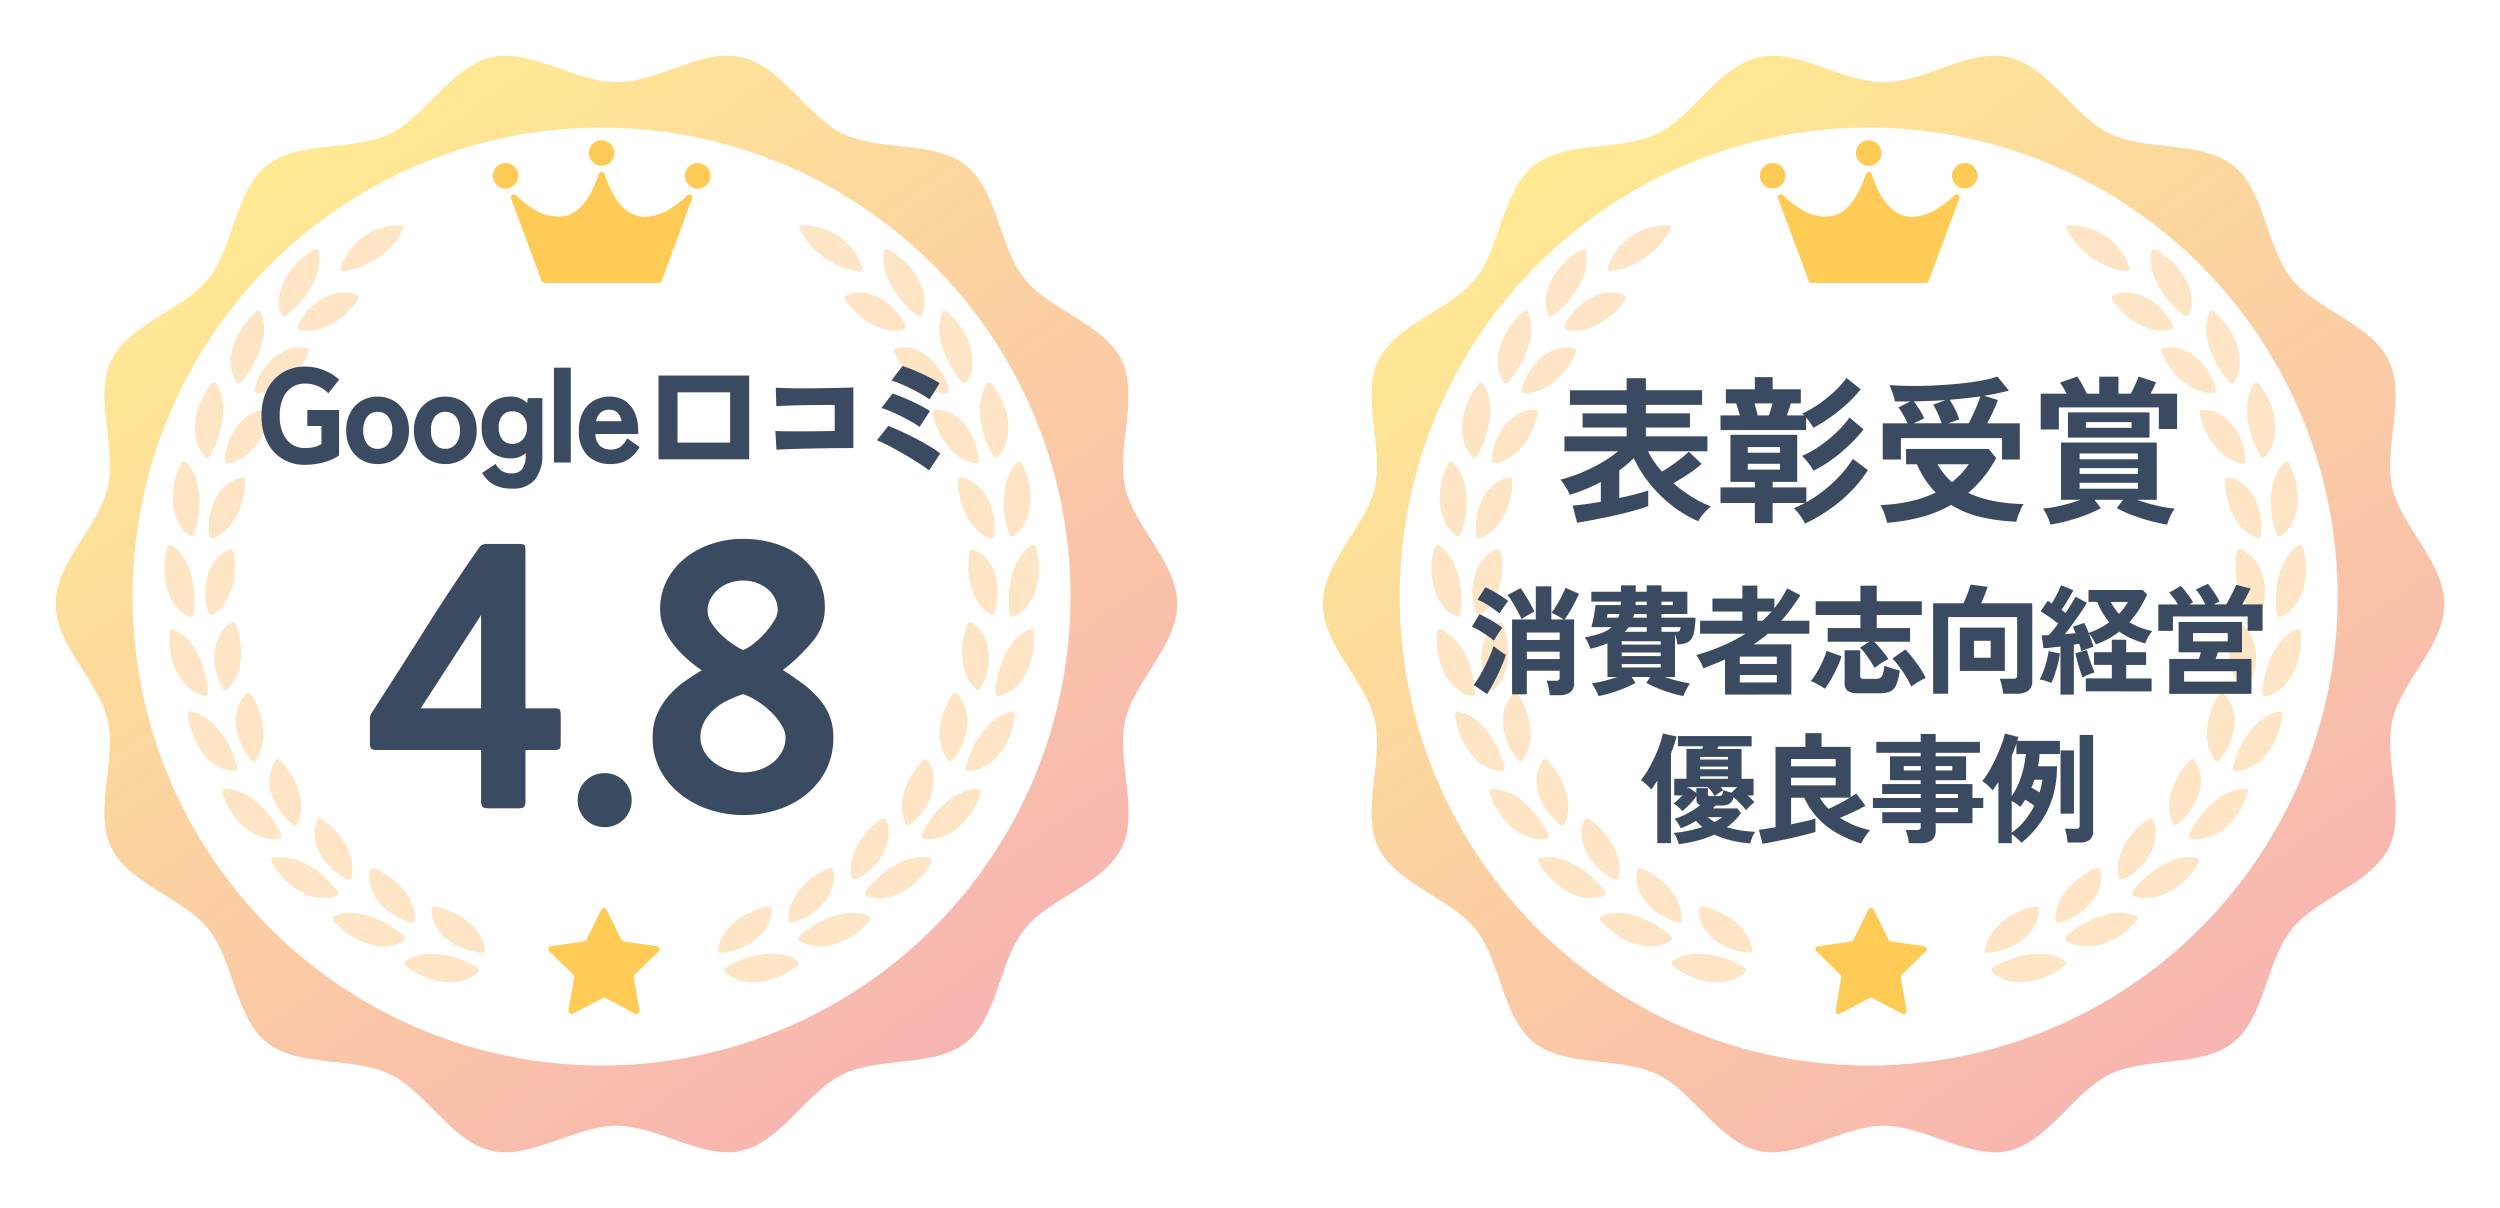 <svg xmlns="http://www.w3.org/2000/svg" width="337.137" height="162.894"><defs><filter id="パス_928790" x="170.875" y="0" width="166.261" height="162.894" filterUnits="userSpaceOnUse"><feOffset dx="2" dy="4"/><feGaussianBlur stdDeviation="2.5" result="blur"/><feFlood flood-color="#0c3a57" flood-opacity=".161"/><feComposite operator="in" in2="blur"/><feComposite in="SourceGraphic"/></filter><filter id="パス_928791" x="179.766" y="8.208" width="144.479" height="144.479" filterUnits="userSpaceOnUse"><feOffset dy="3"/><feGaussianBlur stdDeviation="3" result="blur-2"/><feFlood flood-color="#767676" flood-opacity=".102"/><feComposite operator="in" in2="blur-2"/><feComposite in="SourceGraphic"/></filter><filter id="パス_928790-2" x="0" y="0" width="166.261" height="162.894" filterUnits="userSpaceOnUse"><feOffset dx="2" dy="4"/><feGaussianBlur stdDeviation="2.5" result="blur-3"/><feFlood flood-color="#0c3a57" flood-opacity=".161"/><feComposite operator="in" in2="blur-3"/><feComposite in="SourceGraphic"/></filter><filter id="パス_928791-2" x="8.891" y="8.208" width="144.479" height="144.479" filterUnits="userSpaceOnUse"><feOffset dy="3"/><feGaussianBlur stdDeviation="3" result="blur-4"/><feFlood flood-color="#767676" flood-opacity=".102"/><feComposite operator="in" in2="blur-4"/><feComposite in="SourceGraphic"/></filter><linearGradient id="linear-gradient" x1=".762" y1=".94" x2=".173" y2=".115" gradientUnits="objectBoundingBox"><stop offset="0" stop-color="#f7b4b1"/><stop offset="1" stop-color="#ffea93"/></linearGradient></defs><g id="グループ_37066" data-name="グループ 37066" transform="translate(-1003.363 -570.606)"><g id="表彰受賞" transform="translate(1177.49 570.053)"><g id="グループ_36786" data-name="グループ 36786"><g filter="url(#パス_928790)" transform="translate(-174.131 .553)"><path id="パス_928790-3" data-name="パス 928790" d="M151.261 73.947c0 5.585-5.825 10.44-7.013 15.665-1.226 5.4 1.886 12.29-.462 17.158-2.387 4.948-9.743 6.8-13.136 11.05-3.41 4.271-3.591 11.849-7.862 15.259-4.25 3.394-11.673 1.9-16.621 4.283-4.868 2.348-8.309 9.109-13.7 10.335-5.225 1.188-11.247-3.383-16.832-3.383S64.024 148.885 58.8 147.7c-5.4-1.226-8.837-7.987-13.7-10.335-4.948-2.387-12.371-.889-16.621-4.283-4.271-3.41-4.452-10.989-7.862-15.26-3.394-4.25-10.749-6.1-13.136-11.05-2.348-4.868.764-11.763-.462-17.158C5.825 84.387 0 79.532 0 73.947s5.825-10.44 7.013-15.665c1.226-5.4-1.886-12.29.462-17.158 2.387-4.948 9.743-6.8 13.137-11.05 3.41-4.271 3.591-11.849 7.862-15.259 4.25-3.394 11.673-1.9 16.621-4.283C49.963 8.184 53.4 1.424 58.8.2c5.224-1.19 11.246 3.38 16.831 3.38S87.237-.99 92.462.2c5.4 1.226 8.837 7.987 13.7 10.335 4.948 2.387 12.371.889 16.621 4.283 4.271 3.41 4.452 10.988 7.862 15.259 3.394 4.25 10.749 6.1 13.136 11.05 2.348 4.868-.764 11.763.462 17.158 1.188 5.225 7.013 10.08 7.013 15.665" transform="translate(176.38 3.5)" fill="url(#linear-gradient)"/></g><g filter="url(#パス_928791)" transform="translate(-174.131 .553)"><path id="パス_928791-3" data-name="パス 928791" d="M164.146 95.79a63.24 63.24 0 11-63.24-63.24 63.24 63.24 0 0163.24 63.24" transform="translate(151.1 -18.34)" fill="#fff"/></g></g><g id="グループ_36785" data-name="グループ 36785" transform="translate(.453 -1.892)" fill="#ffcb55"><path id="パス_928792" data-name="パス 928792" d="M192.734 79.144a.406.406 0 00-.676.42l4.127 11.129a.406.406 0 00.381.265h15.418a.405.405 0 00.38-.265l4.127-11.129a.406.406 0 00-.676-.42 12.262 12.262 0 01-2.12 1.7 6.994 6.994 0 01-3.571 1.206 4.041 4.041 0 01-.889-.1c-1.945-.438-3.483-2.351-4.571-5.689a.406.406 0 00-.386-.28h-.008a.405.405 0 00-.386.28c-1.088 3.338-2.626 5.251-4.571 5.689a6.2 6.2 0 01-4.46-1.109 12.3 12.3 0 01-2.12-1.7" transform="translate(-126.848 -50.365)"/><path id="パス_928793" data-name="パス 928793" d="M187.948 74.028a1.718 1.718 0 10-1.718 1.718 1.72 1.72 0 001.718-1.718" transform="translate(-121.758 -47.877)"/><path id="パス_928794" data-name="パス 928794" d="M266.389 72.309a1.718 1.718 0 101.718 1.718 1.72 1.72 0 00-1.718-1.718" transform="translate(-176.008 -47.876)"/><path id="パス_928795" data-name="パス 928795" d="M226.31 66.262a1.718 1.718 0 10-1.718-1.718 1.72 1.72 0 001.718 1.718" transform="translate(-148.884 -41.458)"/></g><path id="パス_928803" data-name="パス 928803" d="M-39.371 1.88l-.595-2.315q.658-.042 1.657-.17t2.145-.34V-3.6q-1.019.531-2.071.966a22.174 22.174 0 01-2.113.754 4.454 4.454 0 00-.308-.627q-.223-.393-.478-.786a3.867 3.867 0 00-.488-.627 20.71 20.71 0 002.719-.9 22.924 22.924 0 002.687-1.306 16.931 16.931 0 002.368-1.614h-7.222v-2.018h8.389v-1.189h-5.947v-1.911h5.947v-1.147h-7.646v-1.975h7.646v-1.62h2.591v1.614h7.582v1.975h-7.582v1.147h5.947v1.911h-5.947v1.189h8.3v2.018h-8.007a11.575 11.575 0 00.839 1.412A15.475 15.475 0 00-27.923-5q.637-.382 1.327-.86t1.306-.966a11.835 11.835 0 001-.871l1.72 1.657a17.2 17.2 0 01-1.764 1.34q-1.041.7-2.039 1.253a18.513 18.513 0 002.549 1.89A14.405 14.405 0 00-21.3-.307a4.309 4.309 0 00-.616.542 9.369 9.369 0 00-.648.743 3.788 3.788 0 00-.457.711 16.215 16.215 0 01-3.5-2.081 18.026 18.026 0 01-3.016-2.952 16.842 16.842 0 01-2.188-3.483q-.446.446-.934.86t-1.019.8v3.717q1.232-.255 2.273-.531t1.635-.488V-.35q-.573.212-1.487.478t-2 .531q-1.083.265-2.209.5t-2.145.425q-1.016.19-1.76.296zm30.732.127A6.078 6.078 0 00-9.287.914a6.184 6.184 0 00-.86-.988 13.148 13.148 0 001.508-.7h-4.354v2.718h-2.4V-.775h-4.63v-2.1h4.63v-.745h-3.292v-6.35h9.005v6.35h-3.313v.743h4.545v2a18.208 18.208 0 002.379-1.6 19.5 19.5 0 002.177-2.014 13.97 13.97 0 001.71-2.23l2.039 1.508a18.012 18.012 0 01-3.675 4.141 21.934 21.934 0 01-4.821 3.08zm-11.384-12.615v-1.975h2.612q-.106-.361-.244-.818t-.265-.8h-1.38v-1.911h3.908v-1.635h2.4v1.635h3.8v1.912h-1.358q-.085.34-.244.8t-.287.818h2.357q-.064-.064-.138-.127T-9-12.838A14.226 14.226 0 00-6.791-14.1a18.247 18.247 0 002.124-1.71 12.479 12.479 0 001.635-1.827l1.911 1.529A15.729 15.729 0 01-2.9-14.2a23.4 23.4 0 01-2.23 1.805 21.858 21.858 0 01-2.379 1.487 7.9 7.9 0 00-.977-1.4v1.7zm12.531 5.48A6.151 6.151 0 00-8.2-6.19a9.366 9.366 0 00-.839-.934A13.618 13.618 0 00-6.5-8.558a18.635 18.635 0 002.262-1.88 12.759 12.759 0 001.614-1.869l1.89 1.614a20.027 20.027 0 01-1.799 1.986 21.939 21.939 0 01-2.315 1.964 17.271 17.271 0 01-2.644 1.615zm-8.856-.149h4.354v-.786h-4.354zm0-2.273h4.354v-.765h-4.354zm1.338-5.034h1.51q.127-.361.265-.818t.223-.8h-2.442q.106.34.234.786t.21.833zM1.853-6.636v-4.885h3.356q-.255-.552-.584-1.126t-.648-1.019l1.614-.807q-1.041.021-2.1 0A8.169 8.169 0 003.18-15.6a10.209 10.209 0 00-.414-1.062q1.38.085 2.995.1t3.271-.074q1.657-.085 3.218-.244t2.867-.393a13.937 13.937 0 002.2-.552l1.55 1.89q-.722.191-1.561.372t-1.773.329l1.848.573q-.212.595-.616 1.487t-.828 1.657h4.4v4.885h-2.4v-2.893H4.3v2.888zM2.448 1.9q-.064-.3-.212-.754t-.33-.912a4.786 4.786 0 00-.35-.734 21.8 21.8 0 004.035-.51 16.264 16.264 0 003.4-1.168 12.337 12.337 0 01-1.38-1.71A13.253 13.253 0 016.462-6H5v-2.06h11.15l1 1.232a16.305 16.305 0 01-3.759 4.694A14.561 14.561 0 0016.8-1.04a23.407 23.407 0 004.057.414 4.421 4.421 0 00-.414.743 9.3 9.3 0 00-.35.892q-.149.446-.234.743a25.534 25.534 0 01-4.759-.626A13.27 13.27 0 0111.071-.52 16.6 16.6 0 017.12 1.105a26.111 26.111 0 01-4.672.795zm8.241-13.423h2.761q.255-.488.552-1.126t.573-1.306q.276-.669.446-1.2-.977.149-2.007.255t-2.134.212a10.278 10.278 0 01.722 1.253 9.319 9.319 0 01.573 1.38zm-4.672 0H9.8q-.212-.616-.531-1.327a9.323 9.323 0 00-.616-1.179l1.657-.616q-1.041.064-2.1.106t-2.166.064q.361.467.754 1.083a8.444 8.444 0 01.648 1.211zM11.2-3.578A15.184 15.184 0 0012.409-4.7a9.267 9.267 0 001.04-1.3H9.244A8.966 8.966 0 0011.2-3.578zm13.272 5.713a6.764 6.764 0 00-.425-1.126 6.167 6.167 0 00-.595-1.041 12.387 12.387 0 001.6-.212q.881-.17 1.795-.425t1.681-.531h-2.633v-7.73h12.913v7.73h-2.655q.786.276 1.688.531t1.795.425a12.738 12.738 0 001.593.212 6.167 6.167 0 00-.595 1.041 6.764 6.764 0 00-.425 1.126 21.031 21.031 0 01-2.315-.5q-1.211-.329-2.368-.765a17.835 17.835 0 01-2.113-.945l.85-1.126h-3.844l.85 1.126a16.51 16.51 0 01-2.092.945q-1.157.435-2.368.765a20.679 20.679 0 01-2.337.5zm-1.317-12.828v-4.821h3.5q-.212-.4-.446-.807a4.7 4.7 0 00-.467-.68l2.336-.828a10.556 10.556 0 01.7 1.126q.361.658.595 1.189h1.678v-2.294h2.591v2.294H35.3q.3-.552.573-1.157t.488-1.157l2.336.765q-.127.34-.319.743t-.4.807h3.568v4.757h-2.462v-2.91H25.6v2.973zm3.674 1.1v-3.4h11v3.4zm1.572 6.9h7.879V-3.5H28.4zm0-2h7.879v-.786H28.4zm0-1.975h7.879v-.786H28.4zm.85-4.248h6.159v-.765h-6.159z" transform="translate(77.916 69.158)" fill="#3a4a61"/><path id="パス_928832" data-name="パス 928832" d="M38.058 102.063a9.014 9.014 0 01-2.736-.612 8.909 8.909 0 01-1.364-.645 10.691 10.691 0 01-1.3-.859c-.317-.249-.384-.555-.164-.711a4.412 4.412 0 01.939-.514 6.256 6.256 0 011.067-.332 6.541 6.541 0 011.164-.139c.2-.011.4-.008.606 0s.416.013.628.032a9.087 9.087 0 011.276.194c.43.1.874.2 1.31.347s.872.327 1.313.514A11.067 11.067 0 0142.1 100c.327.19.436.481.25.672a4.453 4.453 0 01-1.849 1.115 5.6 5.6 0 01-1.171.257 7.447 7.447 0 01-.773.039c-.157-.005-.329-.01-.499-.02zm40.561-.023a5.654 5.654 0 01-1.169-.256 4.484 4.484 0 01-1.85-1.117c-.184-.191-.075-.481.252-.672a11.634 11.634 0 011.307-.661c.441-.186.873-.374 1.313-.513s.88-.245 1.309-.347a9.274 9.274 0 011.278-.2q.316-.026.626-.029a9.45 9.45 0 01.607 0 6.8 6.8 0 011.163.14 6.146 6.146 0 011.07.331 4.625 4.625 0 01.939.514c.22.157.151.463-.164.713a10.446 10.446 0 01-1.3.857 9.667 9.667 0 01-4.1 1.258q-.254.015-.5.015a7.709 7.709 0 01-.781-.034zm-3.946-4.348a5.106 5.106 0 01.724-1.973 7.1 7.1 0 01.649-.874 6.976 6.976 0 01.8-.806 9.712 9.712 0 012-1.309c.379-.172.761-.354 1.17-.5a12.443 12.443 0 011.274-.365c.331-.082.593.053.606.317a4.3 4.3 0 01-.083 1.039 4.42 4.42 0 01-.343 1 5.772 5.772 0 01-.579.953c-.115.153-.238.307-.37.452s-.278.28-.429.415a8.388 8.388 0 01-.994.758 7.342 7.342 0 01-1.165.607 8.339 8.339 0 01-1.3.445 10.775 10.775 0 01-1.4.238.933.933 0 01-.1.005c-.295.006-.493-.163-.459-.403zm-31.962.4a11.28 11.28 0 01-1.4-.236 8.469 8.469 0 01-1.3-.446 7.467 7.467 0 01-1.166-.607 8.406 8.406 0 01-.993-.758c-.151-.135-.293-.272-.428-.415s-.255-.3-.371-.451a5.81 5.81 0 01-.579-.955 4.463 4.463 0 01-.343-1 4.2 4.2 0 01-.082-1.037c.013-.265.275-.4.607-.317a11.824 11.824 0 011.274.365c.406.143.789.325 1.168.5a9.739 9.739 0 012.006 1.31 7.191 7.191 0 01.8.8 7.076 7.076 0 01.646.874 5.087 5.087 0 01.725 1.971c.032.242-.164.4-.471.4a.95.95 0 01-.092-.001zm-13.626-.859a8.282 8.282 0 01-1.26-.223 10.028 10.028 0 01-4.9-3.118c-.262-.306-.27-.62-.023-.732a5.461 5.461 0 012.136-.441 6.887 6.887 0 011.162.081c.2.031.4.072.6.116s.408.091.61.148a9.729 9.729 0 011.217.439c.4.181.819.363 1.219.591.2.112.4.23.6.357s.391.263.594.4a12.215 12.215 0 011.156.9c.283.254.339.55.12.706a4.44 4.44 0 01-2.029.746 6.542 6.542 0 01-.762.047 5.859 5.859 0 01-.439-.019zm58.585-.03a4.44 4.44 0 01-2.029-.745c-.22-.157-.161-.453.121-.707a11.636 11.636 0 011.157-.9l.593-.394q.3-.19.6-.359c.4-.228.817-.41 1.219-.59a9.419 9.419 0 011.218-.438q.305-.085.61-.148c.2-.044.4-.086.595-.116a6.9 6.9 0 011.169-.086 5.428 5.428 0 012.135.44c.247.112.238.425-.024.732a10.028 10.028 0 01-4.9 3.118 7.874 7.874 0 01-1.26.222c-.15.012-.3.018-.448.018a6.172 6.172 0 01-.754-.05zM33.154 94a10.52 10.52 0 01-1.329-.5c-.106-.047-.212-.1-.313-.148s-.2-.114-.3-.171c-.2-.117-.39-.237-.573-.364a7.6 7.6 0 01-1.03-.817 8.381 8.381 0 01-.828-.933c-.121-.161-.237-.324-.342-.491s-.192-.342-.275-.514a5.7 5.7 0 01-.383-1.045 4.188 4.188 0 01-.023-2.083c.062-.255.345-.337.653-.194a10.431 10.431 0 013.942 2.98 7.1 7.1 0 01.631.941 6.775 6.775 0 01.469.981 5.079 5.079 0 01.337 2.073.356.356 0 01-.4.326.774.774 0 01-.236-.041zm51.013-.287a5.141 5.141 0 01.336-2.073 6.737 6.737 0 01.471-.98 6.939 6.939 0 01.631-.942 10.409 10.409 0 013.941-2.98c.309-.144.592-.061.655.194a4.226 4.226 0 01-.023 2.082 5.7 5.7 0 01-.384 1.046 5.8 5.8 0 01-.276.514q-.158.248-.34.49a8.408 8.408 0 01-.83.934 7.535 7.535 0 01-1.028.817q-.278.189-.574.364c-.1.058-.2.114-.3.17s-.209.1-.314.149A10.9 10.9 0 0184.8 94a.786.786 0 01-.234.038.356.356 0 01-.399-.329zm-63.041-2.977a5.812 5.812 0 01-1.181-.208 8.148 8.148 0 01-1.2-.464 9.072 9.072 0 01-2.306-1.608c-.092-.083-.181-.168-.272-.257s-.171-.185-.255-.277a13.487 13.487 0 01-.955-1.212c-.073-.106-.145-.215-.218-.327s-.131-.226-.2-.343c-.2-.353-.145-.661.121-.721a5.383 5.383 0 012.177-.011 7.168 7.168 0 011.132.311c.185.07.376.148.56.231s.381.171.568.267A12.321 12.321 0 0121.3 87.6c.354.3.683.633 1.022.973a11.491 11.491 0 01.96 1.105c.23.3.229.607-.019.718a4.336 4.336 0 01-1.762.35 4.258 4.258 0 01-.375-.01zm73.568-.336c-.245-.111-.248-.415-.019-.718a11.729 11.729 0 01.962-1.105c.338-.339.668-.677 1.022-.972a12.3 12.3 0 012.19-1.484c.188-.1.381-.183.569-.266s.373-.162.561-.231a6.939 6.939 0 011.13-.312 5.4 5.4 0 012.181.011c.264.06.316.369.119.721-.065.116-.131.23-.2.344s-.144.219-.219.326q-.223.321-.462.625t-.491.586c-.084.094-.169.187-.256.278s-.179.174-.27.257a9.138 9.138 0 01-2.307 1.608 8.032 8.032 0 01-1.194.464 5.715 5.715 0 01-1.182.206q-.192.013-.381.013a4.317 4.317 0 01-1.753-.351zm-70.135-2.256a11.127 11.127 0 01-1.205-.746 8.332 8.332 0 01-1.033-.9 7.577 7.577 0 01-1.477-2.078 4.942 4.942 0 01-.408-1.108 5.811 5.811 0 01-.174-1.1 4.229 4.229 0 01.389-2.047c.112-.239.4-.265.68-.062l.531.4c.177.135.343.274.5.42s.315.291.459.444l.432.456a9.782 9.782 0 011.352 1.966 7.057 7.057 0 01.436 1.046 7.177 7.177 0 01.269 1.053 5.149 5.149 0 01-.072 2.1.331.331 0 01-.345.25.72.72 0 01-.334-.094zm68.157-.156a5.127 5.127 0 01-.073-2.1 7.178 7.178 0 01.269-1.053 6.909 6.909 0 01.436-1.046 9.587 9.587 0 011.352-1.962l.428-.458q.22-.228.461-.444c.16-.144.328-.284.5-.419l.533-.4c.275-.2.568-.175.68.063a4.239 4.239 0 01.388 2.045 5.673 5.673 0 01-.173 1.1q-.072.279-.169.56c-.068.185-.15.365-.239.546a7.548 7.548 0 01-1.476 2.08 8.317 8.317 0 01-1.032.9 10.878 10.878 0 01-1.206.748.711.711 0 01-.334.094.33.33 0 01-.345-.253zm9.677-5.306c-.26-.058-.328-.36-.161-.7a11.721 11.721 0 01.728-1.273 13.164 13.164 0 01.809-1.155 12.063 12.063 0 011.853-1.889A6.614 6.614 0 01109.814 76c.27.007.382.3.259.684a9.326 9.326 0 01-.6 1.444 9.964 9.964 0 01-.773 1.3 11.528 11.528 0 01-.922 1.12c-.162.171-.322.338-.495.489s-.35.293-.527.427a5.821 5.821 0 01-3.49 1.311 4.043 4.043 0 01-.873-.092zM11.2 81.465c-.177-.135-.355-.277-.526-.427s-.335-.32-.5-.488a11.154 11.154 0 01-.922-1.12 10.215 10.215 0 01-.774-1.305 9.447 9.447 0 01-.6-1.442c-.122-.384-.01-.677.259-.685a6.629 6.629 0 014.195 1.668 12.205 12.205 0 011.851 1.888A13.211 13.211 0 0115 80.711a11.7 11.7 0 01.729 1.271c.166.342.1.644-.16.7a4.106 4.106 0 01-.871.092 5.824 5.824 0 01-3.498-1.309zm88.773-.754a6.066 6.066 0 01-.211-4.235c.052-.185.113-.367.18-.55s.131-.372.209-.554a8.087 8.087 0 01.547-1.087 11.776 11.776 0 01.69-1.061c.254-.346.554-.674.849-1.01.229-.251.522-.284.679-.073a4.938 4.938 0 01.659 4.2 7.609 7.609 0 01-1.038 2.331 9.084 9.084 0 01-.833 1.088 10.96 10.96 0 01-1.037.969.652.652 0 01-.4.167.316.316 0 01-.29-.185zm-82.7.021a11.046 11.046 0 01-1.034-.97 8.711 8.711 0 01-.834-1.09 7.636 7.636 0 01-1.039-2.329 4.939 4.939 0 01.661-4.2c.156-.212.449-.178.68.073.293.335.59.664.848 1.009a12.6 12.6 0 01.69 1.061 8.6 8.6 0 01.555 1.084c.075.184.14.373.208.554s.127.366.181.55a6.062 6.062 0 01-.212 4.236.315.315 0 01-.3.187.657.657 0 01-.396-.165zm-11.762-9.2a9.113 9.113 0 01-1.5-2.381 6.065 6.065 0 01-.275-.7q-.121-.362-.223-.732c-.067-.248-.131-.5-.182-.757a6.5 6.5 0 01-.125-.778c-.044-.4.125-.663.392-.617a5.42 5.42 0 012.013.84 6.982 6.982 0 01.918.729c.145.138.289.28.426.431s.284.306.419.466a12.179 12.179 0 011.437 2.22 12.584 12.584 0 01.563 1.294 11.325 11.325 0 01.459 1.393c.1.365-.028.649-.3.653h-.042a5.423 5.423 0 01-3.972-2.065zm102.899 2.061c-.266-.005-.393-.288-.3-.654a11.61 11.61 0 01.46-1.391 13.225 13.225 0 01.562-1.294 12.187 12.187 0 011.439-2.22c.135-.162.28-.316.419-.466s.28-.3.426-.432a6.894 6.894 0 01.92-.729 5.423 5.423 0 012.011-.84c.266-.047.436.217.392.617a6.526 6.526 0 01-.124.778 13.486 13.486 0 01-.405 1.487 6.284 6.284 0 01-.274.7 9.163 9.163 0 01-1.5 2.382 5.427 5.427 0 01-3.97 2.064zm-2.759-1.452a6.066 6.066 0 01-1.05-4.108 9.524 9.524 0 01.479-2.335c.071-.2.143-.391.216-.59s.158-.393.25-.589.191-.389.3-.581l.334-.579c.174-.292.454-.383.651-.207a4.213 4.213 0 011.154 1.732 5.669 5.669 0 01.27 1.079c.029.189.05.383.062.581a5.732 5.732 0 01-.005.6 7.553 7.553 0 01-.552 2.49 8.979 8.979 0 01-.6 1.233 10.79 10.79 0 01-.823 1.156.59.59 0 01-.43.251.313.313 0 01-.257-.133zm-94.031-.12a11.324 11.324 0 01-.821-1.155 8.939 8.939 0 01-.6-1.235 7.573 7.573 0 01-.553-2.489c-.01-.2-.015-.4-.005-.6s.034-.392.06-.581a5.589 5.589 0 01.273-1.079 4.2 4.2 0 011.153-1.732c.194-.176.476-.083.65.208.113.2.226.389.334.578s.208.387.3.581.177.391.252.589.145.394.215.589a9.645 9.645 0 01.48 2.335 6.082 6.082 0 01-1.051 4.109.311.311 0 01-.255.132.594.594 0 01-.433-.249zm100.457-9.115a14.618 14.618 0 01.468-2.834 11.538 11.538 0 01.437-1.282 9.2 9.2 0 01.535-1.176 10.262 10.262 0 01.661-1.044 6.816 6.816 0 01.751-.894 5.393 5.393 0 011.819-1.21c.248-.1.476.13.5.529a12.863 12.863 0 010 1.559c-.016.256-.039.509-.072.76s-.087.493-.142.734a11.507 11.507 0 01-.4 1.388 8.384 8.384 0 01-.592 1.237 8.057 8.057 0 01-.723 1.056 6.163 6.163 0 01-.862.835 4.455 4.455 0 01-1.954.924.356.356 0 01-.063.006c-.24 0-.38-.24-.364-.588zM5.46 63.488a4.464 4.464 0 01-1.954-.923 6.158 6.158 0 01-.861-.835 8.039 8.039 0 01-.725-1.056 8.388 8.388 0 01-.59-1.237 11.3 11.3 0 01-.405-1.388c-.055-.241-.1-.487-.145-.734s-.055-.5-.07-.76A12.337 12.337 0 01.707 55c.026-.4.252-.627.5-.529a5.391 5.391 0 011.819 1.209 6.9 6.9 0 01.752.9 10.29 10.29 0 01.661 1.042 9.3 9.3 0 01.537 1.178 12.021 12.021 0 01.435 1.281 14.559 14.559 0 01.467 2.835c.018.348-.128.587-.357.587a.359.359 0 01-.061-.015zm2.34-1.129a8.886 8.886 0 01-1.057-3.929 8.529 8.529 0 01.091-1.247 5.941 5.941 0 01.277-1.141 5.614 5.614 0 01.482-1.009 4.249 4.249 0 011.461-1.479c.229-.135.478.01.6.329a9.636 9.636 0 01.4 1.265c.049.211.091.42.127.631s.078.412.106.619a8.365 8.365 0 01.073 1.219 8.9 8.9 0 01-.064 1.17 7.01 7.01 0 01-.231 1.112A6.383 6.383 0 019.7 60.92a5.2 5.2 0 01-1.244 1.694.314.314 0 01-.212.085.531.531 0 01-.444-.34zm101.7.254a5.148 5.148 0 01-1.244-1.693 6.573 6.573 0 01-.368-1.021 7.15 7.15 0 01-.232-1.111 9.6 9.6 0 01-.064-1.171 8.245 8.245 0 01.075-1.219c.027-.206.063-.412.106-.62s.076-.418.127-.629a9.408 9.408 0 01.4-1.265c.123-.321.371-.466.6-.33a4.228 4.228 0 011.46 1.478 5.641 5.641 0 01.482 1.009 5.844 5.844 0 01.278 1.143 7.161 7.161 0 01-.05 2.552 8.763 8.763 0 01-.919 2.624.534.534 0 01-.436.337.316.316 0 01-.215-.084zM114 52.3a14.6 14.6 0 01-.12-1.461q-.008-.359.006-.711l.036-.7a10.237 10.237 0 01.175-1.341c.042-.217.093-.43.149-.639s.105-.415.168-.616a8.29 8.29 0 01.452-1.149 8.032 8.032 0 01.576-1.018A5.3 5.3 0 01117 43.136c.225-.142.493.039.59.427a10.059 10.059 0 01-.129 5.8c-.071.209-.144.41-.232.606s-.186.382-.288.563a6.368 6.368 0 01-.68.981 4.8 4.8 0 01-.807.762 4.238 4.238 0 01-.941.516.331.331 0 01-.12.023c-.193-.004-.356-.204-.393-.514zm-110.558.486a4.172 4.172 0 01-.941-.514 4.8 4.8 0 01-.806-.762 6.315 6.315 0 01-.68-.981c-.1-.181-.2-.368-.291-.562s-.158-.4-.23-.607a10.061 10.061 0 01-.13-5.8c.1-.386.365-.568.589-.425a5.263 5.263 0 011.559 1.53 7.851 7.851 0 01.576 1.017 8.176 8.176 0 01.451 1.149c.066.2.116.407.171.615s.1.422.148.641a10.225 10.225 0 01.174 1.34c.014.231.023.462.036.7s.013.472.005.713a14.109 14.109 0 01-.12 1.461c-.034.312-.194.512-.391.512a.342.342 0 01-.12-.027zm2.506-.656a8.846 8.846 0 01-.307-1.385 11.696 11.696 0 01-.08-.688 5.562 5.562 0 01-.021-.68 9.968 9.968 0 01.122-1.31c.034-.212.076-.418.125-.619s.116-.4.185-.59a7.1 7.1 0 01.49-1.074 5.054 5.054 0 01.659-.9 4.276 4.276 0 011.711-1.177c.252-.091.467.1.533.436a10.406 10.406 0 01-.291 4.946c-.063.185-.135.363-.206.539s-.141.346-.222.511a6.261 6.261 0 01-.563.937 5.954 5.954 0 01-.708.8 4.8 4.8 0 01-.827.628.322.322 0 01-.167.048c-.181-.001-.347-.152-.434-.422zm105.464.373a4.649 4.649 0 01-.827-.628 5.669 5.669 0 01-.708-.8 6.146 6.146 0 01-.564-.937c-.081-.166-.156-.337-.223-.511s-.143-.355-.2-.539a10.371 10.371 0 01-.29-4.946c.064-.337.278-.526.53-.436a4.281 4.281 0 011.712 1.178 5.013 5.013 0 01.659.9 6.949 6.949 0 01.49 1.072c.068.191.133.388.185.59s.09.409.124.62a9.789 9.789 0 01.122 1.31 5.218 5.218 0 01-.021.68 11.68 11.68 0 01-.078.688 9.2 9.2 0 01-.307 1.386c-.087.265-.257.42-.433.42a.323.323 0 01-.172-.05zm-.015-10.3a5.254 5.254 0 01-1.778-1.109 7.548 7.548 0 01-1.35-1.754c-.094-.168-.176-.341-.261-.518s-.168-.356-.243-.542a10.028 10.028 0 01-.375-1.159 8.922 8.922 0 01-.249-1.244 11.78 11.78 0 01-.113-1.317c-.008-.341.181-.572.439-.532a4.409 4.409 0 011.912.821 6.026 6.026 0 011.511 1.711 8.507 8.507 0 011.023 5.166c-.031.305-.2.5-.4.5a.334.334 0 01-.113-.02zM6.046 41.729a8.5 8.5 0 011.022-5.164 6.011 6.011 0 011.512-1.713 4.419 4.419 0 011.912-.819c.256-.041.446.189.438.532a11.141 11.141 0 01-.114 1.315 8.607 8.607 0 01-.249 1.245 10.077 10.077 0 01-.373 1.159c-.076.184-.157.366-.244.543s-.168.35-.263.516A7.39 7.39 0 018.339 41.1a5.222 5.222 0 01-1.779 1.108.331.331 0 01-.116.022c-.199-.003-.368-.196-.398-.501zm-2.589.171a4.386 4.386 0 01-1.473-1.585 5.605 5.605 0 01-.484-1.1 7.961 7.961 0 01-.283-1.25c-.031-.218-.059-.444-.073-.672s-.012-.459-.007-.695a10 10 0 01.131-1.443 12.637 12.637 0 01.361-1.468 10.689 10.689 0 01.589-1.45c.177-.36.46-.49.66-.3a5.131 5.131 0 011.226 1.8 7.9 7.9 0 01.584 2.326 12.81 12.81 0 01-.631 5.45c-.09.274-.256.436-.429.436a.322.322 0 01-.171-.049zm110.443-.381a12.856 12.856 0 01-.63-5.45 7.905 7.905 0 01.585-2.326 5.149 5.149 0 011.227-1.8c.2-.185.482-.056.658.305a10.7 10.7 0 01.59 1.448 12.516 12.516 0 01.361 1.469 10 10 0 01.131 1.443c.005.235 0 .467-.008.695s-.041.454-.072.672a8.148 8.148 0 01-.284 1.251 5.807 5.807 0 01-.485 1.1A4.376 4.376 0 01114.5 41.9a.316.316 0 01-.168.051c-.177.002-.342-.16-.432-.432zm-4.5-9.4a4.643 4.643 0 01-1-.269 5.689 5.689 0 01-.954-.471 6.074 6.074 0 01-.869-.653 7.644 7.644 0 01-.8-.8 9.344 9.344 0 01-1.293-2.006 11.066 11.066 0 01-.859-2.438c-.076-.334.064-.6.326-.608a4.424 4.424 0 012.038.429 6.015 6.015 0 011.813 1.384 8.463 8.463 0 012.015 4.865c.025.339-.128.573-.359.573a.367.367 0 01-.058-.006zM8.144 31.55a8.448 8.448 0 012.018-4.864 6.023 6.023 0 011.811-1.386 4.424 4.424 0 012.038-.428c.263.011.4.273.328.608a10.948 10.948 0 01-.861 2.438 9.178 9.178 0 01-1.292 2.005 7.719 7.719 0 01-.8.8 6.033 6.033 0 01-.872.651 5.656 5.656 0 01-.953.472 4.784 4.784 0 01-1 .267.448.448 0 01-.058 0c-.231.01-.383-.224-.359-.563zm103.575-.595a12.938 12.938 0 01-1.686-5.221 7.956 7.956 0 01.122-2.4A5.139 5.139 0 01111 21.33c.159-.22.463-.149.706.17a10.808 10.808 0 011.506 2.673 9.317 9.317 0 01.6 2.747 7.358 7.358 0 01-.032 1.282 6.457 6.457 0 01-.261 1.17 4.831 4.831 0 01-.463 1.013 4.181 4.181 0 01-.677.833.3.3 0 01-.211.088.571.571 0 01-.449-.35zm-106.142.26a4.231 4.231 0 01-.678-.83 5.006 5.006 0 01-.463-1.014 6.552 6.552 0 01-.261-1.17 7.443 7.443 0 01-.032-1.282 9.383 9.383 0 01.6-2.747A10.879 10.879 0 016.248 21.5c.243-.319.547-.389.706-.169a5.129 5.129 0 01.846 2.007 7.952 7.952 0 01.122 2.4 12.953 12.953 0 01-1.687 5.222.571.571 0 01-.449.347.308.308 0 01-.21-.091zm97.823-8.941a6.048 6.048 0 01-.982-.469 8.1 8.1 0 01-.939-.634 9.3 9.3 0 01-1.66-1.716A11.079 11.079 0 0198.5 17.23c-.139-.313-.053-.6.2-.66a4.425 4.425 0 012.083.025 6.007 6.007 0 012.047 1.005 8.457 8.457 0 012.926 4.379c.1.353-.029.626-.294.638q-.108.005-.215.005a5.405 5.405 0 01-1.847-.348zm-90.91.343c-.265-.01-.392-.285-.292-.638a8.436 8.436 0 012.926-4.379 5.97 5.97 0 012.045-1 4.4 4.4 0 012.085-.026c.253.059.339.345.2.659a11.2 11.2 0 01-1.319 2.226 9.367 9.367 0 01-1.661 1.717 7.978 7.978 0 01-.939.633 6.265 6.265 0 01-.98.47 5.414 5.414 0 01-1.846.347c-.072-.004-.144-.005-.218-.009zm95.024-1.593a12.972 12.972 0 01-2.671-4.792 8 8 0 01-.347-2.376 5.132 5.132 0 01.442-2.133c.113-.247.424-.236.725.03a10.788 10.788 0 012 2.327 9.323 9.323 0 011.12 2.577A7.114 7.114 0 01109 17.92a6.355 6.355 0 01-.027 1.2 4.353 4.353 0 01-.757 2.032.3.3 0 01-.251.133.627.627 0 01-.45-.261zm-97.773.125a4.323 4.323 0 01-.757-2.031 6.354 6.354 0 01-.027-1.2 7.109 7.109 0 01.218-1.264 9.318 9.318 0 011.125-2.573 10.792 10.792 0 012-2.326c.3-.267.612-.277.725-.031a5.139 5.139 0 01.441 2.134 7.964 7.964 0 01-.346 2.373 13.014 13.014 0 01-2.67 4.793.634.634 0 01-.449.259.3.3 0 01-.259-.134zm8.459-7.086c-.256-.062-.327-.355-.163-.682a8.462 8.462 0 013.719-3.73 6 6 0 012.2-.591A4.445 4.445 0 0126 9.436c.239.109.267.407.069.687a11.019 11.019 0 01-1.724 1.931 9.222 9.222 0 01-1.961 1.362 7.672 7.672 0 01-1.045.441 6.164 6.164 0 01-1.052.269 6 6 0 01-.934.076 4.8 4.8 0 01-1.153-.139zm79.468.063a6.147 6.147 0 01-1.054-.271 7.965 7.965 0 01-1.044-.439 9.316 9.316 0 01-1.962-1.364 11.02 11.02 0 01-1.724-1.93c-.2-.281-.167-.577.07-.686A4.411 4.411 0 0194 9.059a5.994 5.994 0 012.2.589 8.476 8.476 0 013.72 3.731c.165.328.092.62-.165.683a4.833 4.833 0 01-1.165.137 6.055 6.055 0 01-.925-.073zm3.793-2.025a12.926 12.926 0 01-3.551-4.184 7.982 7.982 0 01-.8-2.263 5.132 5.132 0 01.022-2.179c.063-.265.37-.313.716-.111a10.834 10.834 0 012.408 1.9 9.364 9.364 0 011.6 2.31 7.193 7.193 0 01.458 1.2 6.391 6.391 0 01.205 1.18 4.358 4.358 0 01-.349 2.14.3.3 0 01-.292.186.694.694 0 01-.419-.18zm-85.671-.012a4.35 4.35 0 01-.35-2.14 6.407 6.407 0 01.206-1.18 7.334 7.334 0 01.458-1.2A9.376 9.376 0 0117.7 5.261a10.812 10.812 0 012.409-1.9c.347-.2.653-.156.716.109a5.089 5.089 0 01.022 2.179 7.94 7.94 0 01-.8 2.264A12.952 12.952 0 0116.5 12.1a.7.7 0 01-.418.174.3.3 0 01-.294-.185zm77.952-5.883a8.273 8.273 0 01-1.242-.234 9.691 9.691 0 01-1.211-.391c-.2-.079-.391-.166-.581-.257s-.386-.183-.573-.283a10.606 10.606 0 01-1.084-.674A10.231 10.231 0 0185.712.581a.345.345 0 01.311-.545 8.32 8.32 0 018.123 5.69c.086.287-.06.484-.336.484a.639.639 0 01-.068-.004zM23.79 5.7a8.048 8.048 0 013.123-4.189 8.044 8.044 0 015-1.5.342.342 0 01.311.543 10.21 10.21 0 01-3.335 3.786 9.995 9.995 0 01-1.084.675c-.186.1-.379.194-.573.283s-.383.179-.58.259a9.713 9.713 0 01-1.212.391 8.387 8.387 0 01-1.247.234h-.068c-.277.005-.425-.191-.335-.482z" transform="translate(18.9 30.934)" fill="#fde5c5"/><path id="パス_928757" data-name="パス 928757" d="M408.452 604.444l2.012 4.076a.4.4 0 00.3.217l4.5.654a.4.4 0 01.22.678l-3.255 3.173a.4.4 0 00-.114.352l.768 4.48a.4.4 0 01-.577.419l-4.024-2.115a.4.4 0 00-.37 0l-4.024 2.115a.4.4 0 01-.577-.419l.768-4.48a.4.4 0 00-.114-.352l-3.255-3.173a.4.4 0 01.22-.678l4.5-.654a.4.4 0 00.3-.217l2.012-4.076a.4.4 0 01.713 0" transform="translate(-329.902 -481.233)" fill="#ffcb55"/><path id="パス_928834" data-name="パス 928834" d="M10749.554 1074.023c-.052-.136-.13-.307-.23-.509s-.207-.405-.318-.607a3.081 3.081 0 00-.308-.471.055.055 0 01-.009-.049.048.048 0 01.041-.033 19.85 19.85 0 001.723-.367c.568-.144 1.112-.31 1.621-.492h-1.257a.054.054 0 01-.052-.052v-4.483a10.9 10.9 0 01-1.028.378c-.389.122-.8.239-1.229.345a.047.047 0 01-.058-.033 8.74 8.74 0 00-.3-.754 3.793 3.793 0 00-.395-.688.048.048 0 01.03-.079 11.867 11.867 0 002.192-.566 4.324 4.324 0 001.354-.792h-2.674a.054.054 0 01-.041-.019.068.068 0 01-.008-.046 8.08 8.08 0 00.223-.9c.076-.367.142-.734.2-1.094s.1-.656.122-.879a.046.046 0 01.049-.043h3.362a2.03 2.03 0 00.011-.223c0-.079 0-.158.011-.237h-3.944a.051.051 0 01-.049-.052v-1.232a.049.049 0 01.049-.049h3.95v-.813a.051.051 0 01.049-.052h1.891a.051.051 0 01.049.052v.816h1.482v-.813a.053.053 0 01.052-.052h1.885a.052.052 0 01.05.052v.813h3.438a.051.051 0 01.052.049v2.9a.051.051 0 01-.052.049h-3.437v.492h4.542a.046.046 0 01.036.016.04.04 0 01.014.035 11.946 11.946 0 01-.186 1.825 2.614 2.614 0 01-.408 1.053 1.422 1.422 0 01-.721.506 5.012 5.012 0 01-1.066.185.051.051 0 01-.055-.041 8.848 8.848 0 00-.19-.851 9.338 9.338 0 00-.141-.481v5.707a.052.052 0 01-.052.052h-1.333c.517.182 1.061.348 1.627.492.66.169 1.237.294 1.716.367a.05.05 0 01.038.033.052.052 0 01-.008.049 3.406 3.406 0 00-.308.471c-.111.2-.218.405-.318.607s-.177.373-.231.509a.049.049 0 01-.057.03 15.745 15.745 0 01-1.627-.408c-.582-.177-1.158-.381-1.717-.609s-1.079-.471-1.55-.715a.053.053 0 01-.024-.03.054.054 0 01.008-.041l.492-.753h-2.5l.493.753a.054.054 0 01.008.041.047.047 0 01-.024.03 16.279 16.279 0 01-1.542.715 21.39 21.39 0 01-1.717.609 14.8 14.8 0 01-1.638.408.01.01 0 01-.008 0 .051.051 0 01-.05-.031zm3.137-3.811h5.261v-.462h-5.261zm0-1.537h5.261v-.476h-5.261zm0-1.553h5.261v-.443h-5.261zm5.359-1.727h1.822a2.645 2.645 0 00.462-.03.274.274 0 00.19-.15 1.662 1.662 0 00.106-.441h-2.581zm-4.924 0h2.935v-.62h-2.448a4.384 4.384 0 01-.487.62zm1.178-2.125l-.073.22h1.83v-.49h-1.684a2.553 2.553 0 01-.077.27zm-3.55-.133c-.022.1-.044.188-.065.272-.009.035-.017.06-.021.082h1.569l.084-.253a2.119 2.119 0 00.065-.239h-1.6c-.011.029-.018.07-.032.138zm7.3-1.341h1.548v-.46h-1.548zm-3.488-.223a1.842 1.842 0 01-.011.223h1.51v-.46h-1.487a2.132 2.132 0 00-.016.237zm-11.536 12.372a.053.053 0 01-.052-.049c-.011-.158-.038-.356-.079-.593s-.09-.471-.144-.694a2.909 2.909 0 00-.172-.536.042.042 0 010-.046.05.05 0 01.041-.025h1.137a.713.713 0 00.433-.1.455.455 0 00.125-.375v-.879h-4.429v3.134a.049.049 0 01-.049.049h-1.888a.049.049 0 01-.049-.049v-10a.049.049 0 01.049-.049h3.15v-4.415a.051.051 0 01.049-.052h2a.051.051 0 01.049.052v4.415h1.646c-.226-.147-.476-.3-.745-.452a6.246 6.246 0 00-.808-.4.045.045 0 01-.03-.033.049.049 0 01.006-.044c.182-.242.392-.568.631-.963s.468-.813.686-1.238.386-.789.5-1.085a.055.055 0 01.027-.027.046.046 0 01.038 0l1.728.754a.046.046 0 01.027.027.051.051 0 010 .038c-.172.384-.367.794-.585 1.219s-.449.838-.683 1.227-.438.7-.637.974h1.219a.049.049 0 01.049.049v8.479a1.54 1.54 0 01-.506 1.287 2.421 2.421 0 01-1.513.4zm-3.137-4.869h4.429v-1h-4.429zm0-2.576h4.429v-1h-4.429zm72.017 7.364a.049.049 0 01-.052-.049v-6.439l-1.184.144c-.4.046-.759.082-1.066.1a.047.047 0 01-.052-.044l-.226-1.646a.052.052 0 01.011-.041.053.053 0 01.038-.016c.128 0 .27 0 .422-.008s.308-.014.468-.024c.188-.188.395-.419.617-.686s.441-.558.667-.87a28.85 28.85 0 00-1.121-.832c-.419-.3-.824-.56-1.205-.783a.047.047 0 01-.017-.071l.9-1.344a.051.051 0 01.07-.014c.085.052.172.109.265.169l.25.158a22.402 22.402 0 00.908-1.676c.142-.295.253-.533.326-.724a.055.055 0 01.027-.027.047.047 0 01.038 0l1.554.639a.062.062 0 01.027.03.059.059 0 010 .041c-.234.424-.5.884-.786 1.36s-.541.879-.789 1.24c.1.068.2.136.3.207s.174.133.247.2a31.436 31.436 0 001.328-2.141.049.049 0 01.067-.022l1.439.767a.06.06 0 01.024.033.059.059 0 01-.006.038c-.223.384-.509.827-.849 1.322s-.7 1-1.074 1.515c-.346.476-.688.93-1.018 1.349.239-.019.479-.038.716-.063.253-.024.5-.046.721-.065a8.774 8.774 0 00-.343-.813.05.05 0 010-.041.056.056 0 01.03-.03l1.441-.5a.05.05 0 01.06.025c.139.267.286.593.443.971l.15.378a.027.027 0 010-.011.05.05 0 01.03-.035 10.63 10.63 0 001.475-.636 10.334 10.334 0 001.254-.781 10.221 10.221 0 01-1.624-2.758h-1.118a.051.051 0 01-.052-.049v-1.5a.051.051 0 01.052-.049h7.23a.064.064 0 01.038.014l.558.577a.049.049 0 01.011.057 16.759 16.759 0 01-1.1 2.013 12.611 12.611 0 01-1.284 1.681 8.551 8.551 0 001.412.7 10.1 10.1 0 001.607.476.06.06 0 01.038.035.053.053 0 01-.011.049 3.441 3.441 0 00-.332.449 5.927 5.927 0 00-.34.6 4.555 4.555 0 00-.231.522.047.047 0 01-.06.03 15.967 15.967 0 01-1.88-.688 8.835 8.835 0 01-1.562-.9 10.889 10.889 0 01-1.45.955 11.737 11.737 0 01-1.67.756.05.05 0 01-.062-.027 7.368 7.368 0 00-.4-.737 3.7 3.7 0 00-.52-.7c.1.245.188.49.275.732.139.384.253.724.337 1.012a.05.05 0 01-.032.063c-.212.063-.474.152-.781.264s-.56.209-.748.294a.059.059 0 01-.043 0 .058.058 0 01-.027-.03c-.041-.128-.087-.28-.136-.452s-.09-.321-.139-.487a3.014 3.014 0 00-.346.052c-.123.025-.25.046-.384.065v6.678a.051.051 0 01-.052.049zm7.232-11.645a6.412 6.412 0 00.607.756 7.473 7.473 0 00.693-.805 7.107 7.107 0 00.517-.8h-2.328a8.126 8.126 0 00.507.847zm-52.465 11.645a.051.051 0 01-.052-.049v-4.693c-.885.395-1.855.794-2.892 1.186a.044.044 0 01-.041 0 .047.047 0 01-.024-.03 3.787 3.787 0 00-.221-.552 8.091 8.091 0 00-.343-.645 3.719 3.719 0 00-.323-.482.049.049 0 01-.009-.046.05.05 0 01.033-.033 29.822 29.822 0 003.577-1.278 21.6 21.6 0 003-1.583h-6.071a.049.049 0 01-.049-.052v-1.646a.049.049 0 01.049-.052h5.647v-1.243h-3.982a.05.05 0 01-.05-.052v-1.646a.052.052 0 01.05-.052h3.982v-1.692a.049.049 0 01.049-.052h1.92a.05.05 0 01.052.052v1.692h2.253a.052.052 0 01.052.052v1.235a14.013 14.013 0 001.681-2.617.055.055 0 01.027-.027.07.07 0 01.041 0l1.694.881a.04.04 0 01.024.03.043.043 0 010 .041 25.365 25.365 0 01-2.538 3.395h3.727a.051.051 0 01.052.052v1.646a.05.05 0 01-.052.052h-5.533c-.326.272-.664.539-1 .789-.3.223-.614.441-.938.647h5.046a.049.049 0 01.05.049v6.673a.049.049 0 01-.05.049zm1.937-1.635h4.989v-1h-4.989zm0-2.5h4.989v-.987h-4.989zm2.369-5.824h.7a16.655 16.655 0 001.222-1.239h-1.921zm-36.5 9.869l-1.711-1.17a.055.055 0 01-.021-.033.04.04 0 01.011-.038 11.857 11.857 0 00.748-1.132c.253-.435.506-.9.751-1.382s.465-.958.661-1.412a11.308 11.308 0 00.454-1.227.046.046 0 01.032-.033.047.047 0 01.047.008c.139.117.3.248.5.392s.386.28.582.413.364.242.5.326a.048.048 0 01.02.057c-.117.373-.272.8-.466 1.26s-.405.944-.639 1.428-.474.949-.713 1.387-.471.819-.683 1.14a.053.053 0 01-.033.019h-.011a.056.056 0 01-.029-.001zm92.092-.008a.049.049 0 01-.049-.052v-4.608a.049.049 0 01.049-.049h3.95c.049-.139.1-.291.146-.452s.09-.3.128-.441h-2.96a.049.049 0 01-.049-.049v-3.985a.049.049 0 01.049-.049h8.449a.049.049 0 01.049.049v3.985a.049.049 0 01-.049.049h-3.2l-.157.471c-.049.15-.1.291-.145.422h4.777a.049.049 0 01.049.049v4.608a.05.05 0 01-.049.052zm1.956-1.651h7.084v-1.406h-7.084zm1.2-5.424h4.685v-1.118h-4.685zm-25.57 7.059a.048.048 0 01-.049-.046 5.9 5.9 0 00-.079-.628 11.664 11.664 0 00-.152-.707 4.143 4.143 0 00-.182-.569.053.053 0 01.046-.071h1.7a.754.754 0 00.449-.1.49.49 0 00.122-.392v-7.823h-9.306v10.286a.051.051 0 01-.052.049h-1.918a.05.05 0 01-.052-.049v-12.1a.05.05 0 01.052-.049h4.031c.175-.365.359-.789.544-1.257a10.358 10.358 0 00.414-1.219.055.055 0 01.057-.038l2.19.288a.049.049 0 01.035.022.064.064 0 01.008.044c-.087.277-.215.631-.386 1.053a22.72 22.72 0 01-.481 1.107h6.85a.05.05 0 01.052.049v10.4a1.611 1.611 0 01-.522 1.336 2.534 2.534 0 01-1.575.411zm-19.569-.065a2.424 2.424 0 01-1.412-.313 1.2 1.2 0 01-.43-1.031v-4.4a.051.051 0 01.052-.049h2a.049.049 0 01.049.049v3.408a.393.393 0 00.1.307.7.7 0 00.438.09h1.569a1.216 1.216 0 00.591-.122.84.84 0 00.348-.476 4.88 4.88 0 00.2-1.115.046.046 0 01.024-.038.042.042 0 01.044 0c.157.063.361.133.6.215s.5.152.742.223.463.131.634.182a.057.057 0 01.036.057 7.293 7.293 0 01-.5 1.95 1.62 1.62 0 01-.843.865 3.811 3.811 0 01-1.347.2zm30.736-.256a.049.049 0 01-.049-.049v-1.649a.049.049 0 01.049-.049h3.455v-1.82h-2.351a.051.051 0 01-.049-.052v-1.61a.049.049 0 01.049-.049h2.351v-1.63a.049.049 0 01.049-.052h1.842a.05.05 0 01.049.052v1.63h2.639a.049.049 0 01.049.049v1.616a.051.051 0 01-.049.052h-2.639v1.82h3.373a.05.05 0 01.052.049v1.649a.05.05 0 01-.052.049zm-35.293-.378a5.055 5.055 0 00-.571-.373c-.233-.13-.465-.258-.686-.375a2.382 2.382 0 00-.533-.218.055.055 0 01-.035-.033.051.051 0 01.009-.049 6.779 6.779 0 00.6-.827c.206-.326.41-.683.606-1.061s.372-.751.527-1.115a9.675 9.675 0 00.356-.979.047.047 0 01.024-.03.055.055 0 01.041 0l1.921.688a.049.049 0 01.029.063 12.2 12.2 0 01-.593 1.5 21.47 21.47 0 01-.819 1.58 10.273 10.273 0 01-.8 1.221.043.043 0 01-.038.019.043.043 0 01-.039-.01zm11.714-.294a.061.061 0 01-.035-.03 10.9 10.9 0 00-.658-1.232 19.025 19.025 0 00-.912-1.357 9.386 9.386 0 00-.914-1.091.054.054 0 01-.016-.038.061.061 0 01.021-.038l1.681-1.167a.054.054 0 01.065.005 14.773 14.773 0 01.972 1.132c.334.432.658.881.963 1.338a10.136 10.136 0 01.745 1.319.054.054 0 010 .041.051.051 0 01-.03.027 5.375 5.375 0 00-.617.294 11.42 11.42 0 00-.7.413 5.27 5.27 0 00-.525.373.042.042 0 01-.032.011zm18.824-.468c-.2-.084-.443-.174-.724-.269a3.408 3.408 0 00-.734-.174.048.048 0 01-.038-.027.049.049 0 010-.049 6.58 6.58 0 00.492-1.08 14.01 14.01 0 00.422-1.355 10.983 10.983 0 00.264-1.273.062.062 0 01.021-.035.047.047 0 01.038-.008l1.426.3a.049.049 0 01.038.054 12.357 12.357 0 01-.264 1.319c-.123.49-.262.968-.411 1.425a6.914 6.914 0 01-.468 1.145.048.048 0 01-.044.027.069.069 0 01-.019.001zm4.257-.751a.043.043 0 01-.027-.03c-.087-.234-.19-.544-.312-.922s-.242-.775-.354-1.186-.2-.767-.264-1.066a.046.046 0 01.035-.057l1.472-.4a.06.06 0 01.038.005.06.06 0 01.024.033c.063.264.155.582.27.949s.242.729.375 1.085.253.653.359.884a.067.067 0 010 .044.053.053 0 01-.033.024 6.344 6.344 0 00-.794.277 8.227 8.227 0 00-.745.359.087.087 0 01-.024.005.049.049 0 01-.021-.002zm-16.493-.86a.052.052 0 01-.049-.052v-5.742a.052.052 0 01.049-.052h5.969a.051.051 0 01.049.052v5.742a.051.051 0 01-.049.052zm1.858-1.782h2.252v-2.282h-2.252zm-13.387 1.349a.063.063 0 01-.035-.024 19.882 19.882 0 00-1.241-1.879 5.3 5.3 0 00-.666-.751.045.045 0 01-.017-.044.062.062 0 01.021-.038l1.216-.77h-5.573a.051.051 0 01-.049-.052v-1.744a.049.049 0 01.049-.049h4.368v-1.757h-5.981a.049.049 0 01-.052-.049v-1.76a.049.049 0 01.052-.049h5.981v-2.048a.049.049 0 01.049-.049h2.1a.049.049 0 01.049.049v2.048h6.028a.049.049 0 01.052.049v1.76a.049.049 0 01-.052.049h-6.028v1.757h4.445a.051.051 0 01.052.049v1.744a.054.054 0 01-.052.052h-4.788c.2.193.408.419.626.669.25.286.492.577.721.865a7.464 7.464 0 01.541.756.067.067 0 01.006.041.066.066 0 01-.027.033c-.157.073-.351.177-.571.307s-.443.275-.652.422-.39.283-.525.4a.075.075 0 01-.032.011zm-51.366-3.664a.051.051 0 01-.035-.014 7.232 7.232 0 00-.795-.62 18.048 18.048 0 00-1.094-.7 8.872 8.872 0 00-.979-.509.057.057 0 01-.027-.03.053.053 0 010-.041l.977-1.616a.047.047 0 01.065-.019 23.984 23.984 0 012.101 1.162 8.127 8.127 0 01.9.637.048.048 0 01.008.068c-.084.106-.2.269-.351.487s-.294.438-.43.661-.239.394-.3.509a.056.056 0 01-.035.027zm101.71-1.311a.052.052 0 01-.049-.052v-1.885h-10.075v1.885a.052.052 0 01-.052.052h-1.872a.051.051 0 01-.049-.052v-3.455a.051.051 0 01.049-.052h2.6a8.549 8.549 0 00-.544-.816 11.133 11.133 0 00-.6-.732.045.045 0 01-.014-.041.054.054 0 01.024-.035l1.488-.849a.049.049 0 01.06.008c.182.193.381.424.587.686s.406.522.588.778a5.7 5.7 0 01.419.677.049.049 0 01-.021.065l-.457.258h2.162c-.152-.316-.34-.656-.555-1.012a6.268 6.268 0 00-.7-.952.049.049 0 01-.011-.044.058.058 0 01.027-.035l1.551-.718a.049.049 0 01.06.011 7.841 7.841 0 01.53.7c.2.291.4.588.579.881a6.52 6.52 0 01.4.734.051.051 0 01-.024.065l-.737.367h1.694c.155-.269.318-.566.49-.884s.34-.653.5-.96a7.444 7.444 0 00.34-.762.053.053 0 01.06-.033l1.825.482a.048.048 0 01.033.027.059.059 0 010 .041 28.103 28.103 0 01-1.094 2.089h2.7a.053.053 0 01.052.052v3.455a.053.053 0 01-.052.052zm-97.948-1.6a.045.045 0 01-.032-.027c-.149-.318-.335-.686-.558-1.094s-.452-.805-.681-1.183a7.055 7.055 0 00-.611-.881.052.052 0 01-.011-.041.048.048 0 01.026-.035l1.679-.879a.05.05 0 01.065.014c.19.267.405.59.634.963s.451.754.664 1.132.386.715.514 1a.048.048 0 01-.024.065c-.136.063-.308.152-.509.261s-.405.231-.606.351a5.756 5.756 0 00-.506.343.064.064 0 01-.03.008zm-3-.751a.049.049 0 01-.032-.014 9.851 9.851 0 00-.806-.62 15.18 15.18 0 00-1.085-.7 6.866 6.866 0 00-.977-.492.043.043 0 01-.027-.03.061.061 0 010-.044l.993-1.583a.048.048 0 01.063-.019 9.426 9.426 0 011.02.506c.39.218.771.449 1.132.683a8.865 8.865 0 01.852.609.051.051 0 01.019.035.046.046 0 01-.011.038 5.269 5.269 0 00-.351.46c-.146.212-.294.43-.437.645s-.248.386-.311.5a.056.056 0 01-.035.027z" transform="translate(-10708.121 -979.645)" fill="#3a4a61"/><path id="パス_928833" data-name="パス 928833" d="M10737.648 1073.911a.051.051 0 01-.048-.038 7.648 7.648 0 00-.263-.745 2.3 2.3 0 00-.366-.642.052.052 0 01-.011-.051.054.054 0 01.043-.033 15.522 15.522 0 001.953-.3 18.652 18.652 0 001.851-.49 7.553 7.553 0 01-.881-.829c-.319.2-.649.376-.983.542a8.794 8.794 0 01-1.04.433.048.048 0 01-.062-.027 3.741 3.741 0 00-.316-.593 3.249 3.249 0 00-.438-.574.047.047 0 01-.014-.049.055.055 0 01.035-.035 8.4 8.4 0 001.8-.772 11.877 11.877 0 001.608-1.059.709.709 0 01-.382-.233.866.866 0 01-.148-.544v-.439a8.368 8.368 0 01-.815 1.019 9.588 9.588 0 01-1.054.981.063.063 0 01-.038.011.058.058 0 01-.035-.022 2.673 2.673 0 00-.3-.32 17.71 17.71 0 00-.431-.382 1.573 1.573 0 00-.35-.241.054.054 0 01-.029-.041.057.057 0 01.021-.046 7.177 7.177 0 00.626-.523c.187-.173.371-.349.547-.523h-1.081a.049.049 0 01-.049-.049v-2.145a.049.049 0 01.049-.049h1.6v-3.966a.05.05 0 01.052-.051h2.074c.02-.065.044-.133.07-.2s.041-.111.058-.163h-3.356a.051.051 0 01-.049-.051v-1.272a.051.051 0 01.049-.052h9.841a.051.051 0 01.049.052v1.279a.051.051 0 01-.049.051h-4.461l-.125.363h3.227a.049.049 0 01.049.051v3.966h1.565a.049.049 0 01.052.049v2.145a.049.049 0 01-.052.049h-.748c.146.133.29.263.423.4.165.16.319.314.458.466a.037.037 0 01.014.038.047.047 0 01-.02.035 8.039 8.039 0 00-.539.477 4.708 4.708 0 00-.506.539.063.063 0 01-.041.019.057.057 0 01-.041-.022 7.829 7.829 0 00-.764-.883c-.295-.3-.6-.58-.894-.832a1.325 1.325 0 01-.566.9 2.38 2.38 0 01-1.159.23h-.683c-.07.07-.141.144-.209.217-.051.054-.1.108-.156.162h3.288a.049.049 0 01.041.022l.433.593a.054.054 0 010 .057 8.04 8.04 0 01-1.882 1.874 12.952 12.952 0 001.712.4 17.5 17.5 0 002.034.206.05.05 0 01.043.03.051.051 0 010 .052 2.528 2.528 0 00-.377.7 7.22 7.22 0 00-.255.756.05.05 0 01-.054.035 17.29 17.29 0 01-2.52-.4 10.919 10.919 0 01-2.259-.794 14.032 14.032 0 01-2.219.794 20.1 20.1 0 01-2.527.5zm4.253-3.324c.171.122.35.241.531.352.214-.114.42-.23.612-.352q.236-.15.444-.309h-1.994q.196.159.406.31zm-.414-4.218a.053.053 0 01.052.052v.783a.227.227 0 00.06.184.534.534 0 00.306.054h.942a.862.862 0 00.559-.13 1.081 1.081 0 00.208-.626.056.056 0 01.027-.038.05.05 0 01.044 0 4.39 4.39 0 00.481.176c.2.06.377.114.539.165l.765-.748a.082.082 0 01.016-.008h-2.21c.043.049.084.1.124.149a1.891 1.891 0 01.163.238.039.039 0 010 .038.04.04 0 01-.021.03c-.148.087-.333.2-.55.352s-.39.271-.518.366a.052.052 0 01-.04.008.045.045 0 01-.033-.024 6 6 0 00-.406-.618 3.035 3.035 0 00-.5-.539h-2.682v.271a1.149 1.149 0 00.095-.165.066.066 0 01.032-.03.054.054 0 01.041.008l.994.683v-.577a.053.053 0 01.051-.052zm-.988-1.262h3.74v-.317h-3.74zm0-1.281h3.74v-.363h-3.74zm0-1.311h3.74v-.349h-3.74zm8.43 11.347a.049.049 0 01-.049-.038l-.447-1.791a.044.044 0 01.008-.043.044.044 0 01.035-.019c.244-.022.562-.065.948-.127l1.23-.2v-10.789a.049.049 0 01.051-.049h3.982V1059a.048.048 0 01.049-.049h2.08a.048.048 0 01.049.049v1.807h3.871a.049.049 0 01.049.049v6.742a13.7 13.7 0 00.723-.477.049.049 0 01.068.008l1.167 1.568a.047.047 0 01.011.041.06.06 0 01-.024.033c-.276.16-.617.341-1.01.539s-.811.39-1.235.577c-.393.171-.777.333-1.146.485a11.732 11.732 0 001.9 1 11.36 11.36 0 002.1.636.056.056 0 01.038.033.058.058 0 01-.011.049 6.614 6.614 0 00-.431.534c-.157.217-.3.433-.428.65a3.712 3.712 0 00-.269.528.05.05 0 01-.062.03 16.578 16.578 0 01-3.1-1.314 11.111 11.111 0 01-2.614-2 10.746 10.746 0 01-1.945-2.858h-1.761v3.587c.721-.146 1.39-.29 1.988-.428a9.568 9.568 0 001.225-.341.041.041 0 01.046.005.047.047 0 01.021.041v1.712a.046.046 0 01-.032.046c-.279.1-.658.206-1.132.322s-1 .244-1.561.377-1.135.26-1.7.376-1.084.222-1.553.312-.845.157-1.121.2zm8.2-5.447a7.52 7.52 0 00.675.748c.354-.157.764-.355 1.222-.588a24.074 24.074 0 001.663-.921h-4.061a5.463 5.463 0 00.5.761zm-4.375-2.427h6.014v-1.021h-6.014zm0-2.562h6.014v-.986h-6.014zm15.92 10.372a.051.051 0 01-.052-.046 5.223 5.223 0 00-.148-.87 4.826 4.826 0 00-.263-.794.046.046 0 010-.046.051.051 0 01.041-.024h1.408a.783.783 0 00.45-.095.455.455 0 00.124-.382v-.447h-5.133a.049.049 0 01-.052-.049v-1.376a.051.051 0 01.052-.051h5.133v-.572h-6.4a.051.051 0 01-.052-.049v-1.249a.051.051 0 01.052-.049h6.4v-.542h-5.149a.049.049 0 01-.051-.049v-1.233a.051.051 0 01.051-.051h5.149v-.523h-4.093a.05.05 0 01-.052-.049v-3.121a.052.052 0 01.052-.052h4.093v-.474h-5.935a.051.051 0 01-.049-.052v-1.376a.049.049 0 01.049-.049h5.935v-1.008a.048.048 0 01.049-.049h1.921a.048.048 0 01.049.049v1.008h5.919a.049.049 0 01.051.049v1.376a.051.051 0 01-.051.052h-5.919v.474h4.047a.052.052 0 01.052.052v3.121a.05.05 0 01-.052.049h-4.047v.523h4.911a.051.051 0 01.049.051v1.823h1.408a.048.048 0 01.049.049V1069a.048.048 0 01-.049.049h-1.408v2a.049.049 0 01-.049.049h-4.911v.975a1.592 1.592 0 01-.521 1.319 2.507 2.507 0 01-1.561.409zm3.584-4.18h3v-.572h-3zm0-1.918h3v-.542h-3zm0-3.714h2.237v-.588h-2.237zm-4.3 0h2.283v-.588h-2.283zm12.8 9.8a.051.051 0 01-.048-.052v-8.2q-.167.268-.334.512a9.69 9.69 0 01-.425.569.053.053 0 01-.041.019.057.057 0 01-.04-.019 3.342 3.342 0 00-.363-.4 9.584 9.584 0 00-.493-.444 3.423 3.423 0 00-.438-.322.054.054 0 01-.024-.035.045.045 0 01.011-.041 9.88 9.88 0 00.938-1.376c.309-.536.6-1.105.88-1.693s.518-1.17.727-1.734a13.73 13.73 0 00.468-1.514.054.054 0 01.024-.03.046.046 0 01.038-.005l1.712.431a.05.05 0 01.035.06 8.377 8.377 0 01-.127.485h5.7a.049.049 0 01.049.049v1.679a.051.051 0 01-.049.051h-2.689c-.021.271-.052.55-.087.826s-.081.547-.138.818h2.514a.049.049 0 01.049.049 13.763 13.763 0 01-.643 4.337 12.272 12.272 0 01-1.72 3.4 12.691 12.691 0 01-2.408 2.514.049.049 0 01-.038.011.059.059 0 01-.035-.022 2.466 2.466 0 00-.33-.368 7.464 7.464 0 00-.507-.452 3.673 3.673 0 00-.414-.3v1.159a.053.053 0 01-.052.052zm1.748-1.411a8.648 8.648 0 001.671-1.544 10.491 10.491 0 001.368-2.089c-.2-.141-.409-.29-.637-.447s-.42-.274-.58-.366c-.1.157-.2.314-.3.466s-.23.325-.347.474a.047.047 0 01-.041.019.063.063 0 01-.035-.014 3.726 3.726 0 00-.536-.428 8.253 8.253 0 00-.561-.355zm.517-11.672c-.154.428-.327.87-.517 1.314v5.445a10.664 10.664 0 001.254-2.59 14.552 14.552 0 00.655-3.1h-1.225a.053.053 0 01-.051-.051v-1.36c-.039.107-.082.223-.123.339zm2.352 5.082a6.998 6.998 0 01-.214.52q.215.11.52.293l.586.344c.086-.276.162-.563.222-.848s.108-.574.149-.853h-1.073l-.198.541zm-50.614 8a.051.051 0 01-.051-.052v-8.378c-.111.181-.226.36-.342.534-.146.225-.3.436-.449.628a.054.054 0 01-.041.019.051.051 0 01-.041-.024 2.225 2.225 0 00-.344-.4 10.532 10.532 0 00-.5-.455 3.489 3.489 0 00-.449-.33.042.042 0 01-.024-.033.048.048 0 01.011-.041 10.046 10.046 0 00.939-1.371 21.3 21.3 0 00.87-1.669 17.561 17.561 0 00.693-1.7 11.5 11.5 0 00.414-1.465.055.055 0 01.021-.032.059.059 0 01.038-.005l1.761.382a.071.071 0 01.032.024.056.056 0 01.006.038 19.686 19.686 0 01-.75 2.237v12.038a.052.052 0 01-.052.052zm55.327-.081a.052.052 0 01-.051-.046c-.02-.219-.062-.512-.125-.867a7.083 7.083 0 00-.208-.883.043.043 0 01.008-.043.048.048 0 01.041-.022h1.422c.263 0 .365-.049.406-.089s.089-.144.089-.4v-12.111a.05.05 0 01.049-.051h1.712a.05.05 0 01.052.051v12.88a1.505 1.505 0 01-.449 1.214 2.107 2.107 0 01-1.36.371zm-.945-3.887a.051.051 0 01-.048-.051v-8.432a.048.048 0 01.048-.049h1.7a.05.05 0 01.052.049v8.432a.052.052 0 01-.052.051z" transform="translate(-10685.344 -959.533)" fill="#3a4a61"/></g><g id="コンポーネント_40_15" data-name="コンポーネント 40 – 15" transform="translate(1008.863 574.106)"><g id="グループ_36786-2" data-name="グループ 36786"><g filter="url(#パス_928790-2)" transform="translate(-5.5 -3.5)"><path id="パス_928790-4" data-name="パス 928790" d="M151.261 73.947c0 5.585-5.825 10.44-7.013 15.665-1.226 5.4 1.886 12.29-.462 17.158-2.387 4.948-9.743 6.8-13.136 11.05-3.41 4.271-3.591 11.849-7.862 15.259-4.25 3.394-11.673 1.9-16.621 4.283-4.868 2.348-8.309 9.109-13.7 10.335-5.225 1.188-11.247-3.383-16.832-3.383S64.024 148.885 58.8 147.7c-5.4-1.226-8.837-7.987-13.7-10.335-4.948-2.387-12.371-.889-16.621-4.283-4.271-3.41-4.452-10.989-7.862-15.26-3.394-4.25-10.749-6.1-13.136-11.05-2.348-4.868.764-11.763-.462-17.158C5.825 84.387 0 79.532 0 73.947s5.825-10.44 7.013-15.665c1.226-5.4-1.886-12.29.462-17.158 2.387-4.948 9.743-6.8 13.137-11.05 3.41-4.271 3.591-11.849 7.862-15.259 4.25-3.394 11.673-1.9 16.621-4.283C49.963 8.184 53.4 1.424 58.8.2c5.224-1.19 11.246 3.38 16.831 3.38S87.237-.99 92.462.2c5.4 1.226 8.837 7.987 13.7 10.335 4.948 2.387 12.371.889 16.621 4.283 4.271 3.41 4.452 10.988 7.862 15.259 3.394 4.25 10.749 6.1 13.136 11.05 2.348 4.868-.764 11.763.462 17.158 1.188 5.225 7.013 10.08 7.013 15.665" transform="translate(5.5 3.5)" fill="url(#linear-gradient)"/></g><g filter="url(#パス_928791-2)" transform="translate(-5.5 -3.5)"><path id="パス_928791-4" data-name="パス 928791" d="M164.146 95.79a63.24 63.24 0 11-63.24-63.24 63.24 63.24 0 0163.24 63.24" transform="translate(-19.78 -18.34)" fill="#fff"/></g></g><g id="グループ_36785-2" data-name="グループ 36785" transform="translate(-1.795 -5.945)" fill="#ffcb55"><path id="パス_928792-2" data-name="パス 928792" d="M192.734 79.144a.406.406 0 00-.676.42l4.127 11.129a.406.406 0 00.381.265h15.418a.405.405 0 00.38-.265l4.127-11.129a.406.406 0 00-.676-.42 12.262 12.262 0 01-2.12 1.7 6.994 6.994 0 01-3.571 1.206 4.041 4.041 0 01-.889-.1c-1.945-.438-3.483-2.351-4.571-5.689a.406.406 0 00-.386-.28h-.008a.405.405 0 00-.386.28c-1.088 3.338-2.626 5.251-4.571 5.689a6.2 6.2 0 01-4.46-1.109 12.3 12.3 0 01-2.12-1.7" transform="translate(-126.848 -50.365)"/><path id="パス_928793-2" data-name="パス 928793" d="M187.948 74.028a1.718 1.718 0 10-1.718 1.718 1.72 1.72 0 001.718-1.718" transform="translate(-121.758 -47.877)"/><path id="パス_928794-2" data-name="パス 928794" d="M266.389 72.309a1.718 1.718 0 101.718 1.718 1.72 1.72 0 00-1.718-1.718" transform="translate(-176.008 -47.876)"/><path id="パス_928795-2" data-name="パス 928795" d="M226.31 66.262a1.718 1.718 0 10-1.718-1.718 1.72 1.72 0 001.718 1.718" transform="translate(-148.884 -41.458)"/></g><g id="グループ_36779" data-name="グループ 36779" transform="translate(3.248 -1.029)" opacity=".6"><path id="合体_800" data-name="合体 800" d="M38.058 102.063a9.014 9.014 0 01-2.736-.612 8.909 8.909 0 01-1.364-.645 10.691 10.691 0 01-1.3-.859c-.317-.249-.384-.555-.164-.711a4.412 4.412 0 01.939-.514 6.256 6.256 0 011.067-.332 6.541 6.541 0 011.164-.139c.2-.011.4-.008.606 0s.416.013.628.032a9.087 9.087 0 011.276.194c.43.1.874.2 1.31.347s.872.327 1.313.514A11.067 11.067 0 0142.1 100c.327.19.436.481.25.672a4.453 4.453 0 01-1.849 1.115 5.6 5.6 0 01-1.171.257 7.447 7.447 0 01-.773.039c-.157-.005-.329-.01-.499-.02zm40.561-.023a5.654 5.654 0 01-1.169-.256 4.484 4.484 0 01-1.85-1.117c-.184-.191-.075-.481.252-.672a11.634 11.634 0 011.307-.661c.441-.186.873-.374 1.313-.513s.88-.245 1.309-.347a9.274 9.274 0 011.278-.2q.316-.026.626-.029a9.45 9.45 0 01.607 0 6.8 6.8 0 011.163.14 6.146 6.146 0 011.07.331 4.625 4.625 0 01.939.514c.22.157.151.463-.164.713a10.446 10.446 0 01-1.3.857 9.667 9.667 0 01-4.1 1.258q-.254.015-.5.015a7.709 7.709 0 01-.781-.034zm-3.946-4.348a5.106 5.106 0 01.724-1.973 7.1 7.1 0 01.649-.874 6.976 6.976 0 01.8-.806 9.712 9.712 0 012-1.309c.379-.172.761-.354 1.17-.5a12.443 12.443 0 011.274-.365c.331-.082.593.053.606.317a4.3 4.3 0 01-.083 1.039 4.42 4.42 0 01-.343 1 5.772 5.772 0 01-.579.953c-.115.153-.238.307-.37.452s-.278.28-.429.415a8.388 8.388 0 01-.994.758 7.342 7.342 0 01-1.165.607 8.339 8.339 0 01-1.3.445 10.775 10.775 0 01-1.4.238.933.933 0 01-.1.005c-.295.006-.493-.163-.459-.403zm-31.962.4a11.28 11.28 0 01-1.4-.236 8.469 8.469 0 01-1.3-.446 7.467 7.467 0 01-1.166-.607 8.406 8.406 0 01-.993-.758c-.151-.135-.293-.272-.428-.415s-.255-.3-.371-.451a5.81 5.81 0 01-.579-.955 4.463 4.463 0 01-.343-1 4.2 4.2 0 01-.082-1.037c.013-.265.275-.4.607-.317a11.824 11.824 0 011.274.365c.406.143.789.325 1.168.5a9.739 9.739 0 012.006 1.31 7.191 7.191 0 01.8.8 7.076 7.076 0 01.646.874 5.087 5.087 0 01.725 1.971c.032.242-.164.4-.471.4a.95.95 0 01-.092-.001zm-13.626-.859a8.282 8.282 0 01-1.26-.223 10.028 10.028 0 01-4.9-3.118c-.262-.306-.27-.62-.023-.732a5.461 5.461 0 012.136-.441 6.887 6.887 0 011.162.081c.2.031.4.072.6.116s.408.091.61.148a9.729 9.729 0 011.217.439c.4.181.819.363 1.219.591.2.112.4.23.6.357s.391.263.594.4a12.215 12.215 0 011.156.9c.283.254.339.55.12.706a4.44 4.44 0 01-2.029.746 6.542 6.542 0 01-.762.047 5.859 5.859 0 01-.439-.019zm58.585-.03a4.44 4.44 0 01-2.029-.745c-.22-.157-.161-.453.121-.707a11.636 11.636 0 011.157-.9l.593-.394q.3-.19.6-.359c.4-.228.817-.41 1.219-.59a9.419 9.419 0 011.218-.438q.305-.085.61-.148c.2-.044.4-.086.595-.116a6.9 6.9 0 011.169-.086 5.428 5.428 0 012.135.44c.247.112.238.425-.024.732a10.028 10.028 0 01-4.9 3.118 7.874 7.874 0 01-1.26.222c-.15.012-.3.018-.448.018a6.172 6.172 0 01-.754-.05zM33.154 94a10.52 10.52 0 01-1.329-.5c-.106-.047-.212-.1-.313-.148s-.2-.114-.3-.171c-.2-.117-.39-.237-.573-.364a7.6 7.6 0 01-1.03-.817 8.381 8.381 0 01-.828-.933c-.121-.161-.237-.324-.342-.491s-.192-.342-.275-.514a5.7 5.7 0 01-.383-1.045 4.188 4.188 0 01-.023-2.083c.062-.255.345-.337.653-.194a10.431 10.431 0 013.942 2.98 7.1 7.1 0 01.631.941 6.775 6.775 0 01.469.981 5.079 5.079 0 01.337 2.073.356.356 0 01-.4.326.774.774 0 01-.236-.041zm51.013-.287a5.141 5.141 0 01.336-2.073 6.737 6.737 0 01.471-.98 6.939 6.939 0 01.631-.942 10.409 10.409 0 013.941-2.98c.309-.144.592-.061.655.194a4.226 4.226 0 01-.023 2.082 5.7 5.7 0 01-.384 1.046 5.8 5.8 0 01-.276.514q-.158.248-.34.49a8.408 8.408 0 01-.83.934 7.535 7.535 0 01-1.028.817q-.278.189-.574.364c-.1.058-.2.114-.3.17s-.209.1-.314.149A10.9 10.9 0 0184.8 94a.786.786 0 01-.234.038.356.356 0 01-.399-.329zm-63.041-2.977a5.812 5.812 0 01-1.181-.208 8.148 8.148 0 01-1.2-.464 9.072 9.072 0 01-2.306-1.608c-.092-.083-.181-.168-.272-.257s-.171-.185-.255-.277a13.487 13.487 0 01-.955-1.212c-.073-.106-.145-.215-.218-.327s-.131-.226-.2-.343c-.2-.353-.145-.661.121-.721a5.383 5.383 0 012.177-.011 7.168 7.168 0 011.132.311c.185.07.376.148.56.231s.381.171.568.267A12.321 12.321 0 0121.3 87.6c.354.3.683.633 1.022.973a11.491 11.491 0 01.96 1.105c.23.3.229.607-.019.718a4.336 4.336 0 01-1.762.35 4.258 4.258 0 01-.375-.01zm73.568-.336c-.245-.111-.248-.415-.019-.718a11.729 11.729 0 01.962-1.105c.338-.339.668-.677 1.022-.972a12.3 12.3 0 012.19-1.484c.188-.1.381-.183.569-.266s.373-.162.561-.231a6.939 6.939 0 011.13-.312 5.4 5.4 0 012.181.011c.264.06.316.369.119.721-.065.116-.131.23-.2.344s-.144.219-.219.326q-.223.321-.462.625t-.491.586c-.084.094-.169.187-.256.278s-.179.174-.27.257a9.138 9.138 0 01-2.307 1.608 8.032 8.032 0 01-1.194.464 5.715 5.715 0 01-1.182.206q-.192.013-.381.013a4.317 4.317 0 01-1.753-.351zm-70.135-2.256a11.127 11.127 0 01-1.205-.746 8.332 8.332 0 01-1.033-.9 7.577 7.577 0 01-1.477-2.078 4.942 4.942 0 01-.408-1.108 5.811 5.811 0 01-.174-1.1 4.229 4.229 0 01.389-2.047c.112-.239.4-.265.68-.062l.531.4c.177.135.343.274.5.42s.315.291.459.444l.432.456a9.782 9.782 0 011.352 1.966 7.057 7.057 0 01.436 1.046 7.177 7.177 0 01.269 1.053 5.149 5.149 0 01-.072 2.1.331.331 0 01-.345.25.72.72 0 01-.334-.094zm68.157-.156a5.127 5.127 0 01-.073-2.1 7.178 7.178 0 01.269-1.053 6.909 6.909 0 01.436-1.046 9.587 9.587 0 011.352-1.962l.428-.458q.22-.228.461-.444c.16-.144.328-.284.5-.419l.533-.4c.275-.2.568-.175.68.063a4.239 4.239 0 01.388 2.045 5.673 5.673 0 01-.173 1.1q-.072.279-.169.56c-.068.185-.15.365-.239.546a7.548 7.548 0 01-1.476 2.08 8.317 8.317 0 01-1.032.9 10.878 10.878 0 01-1.206.748.711.711 0 01-.334.094.33.33 0 01-.345-.253zm9.677-5.306c-.26-.058-.328-.36-.161-.7a11.721 11.721 0 01.728-1.273 13.164 13.164 0 01.809-1.155 12.063 12.063 0 011.853-1.889A6.614 6.614 0 01109.814 76c.27.007.382.3.259.684a9.326 9.326 0 01-.6 1.444 9.964 9.964 0 01-.773 1.3 11.528 11.528 0 01-.922 1.12c-.162.171-.322.338-.495.489s-.35.293-.527.427a5.821 5.821 0 01-3.49 1.311 4.043 4.043 0 01-.873-.092zM11.2 81.465c-.177-.135-.355-.277-.526-.427s-.335-.32-.5-.488a11.154 11.154 0 01-.922-1.12 10.215 10.215 0 01-.774-1.305 9.447 9.447 0 01-.6-1.442c-.122-.384-.01-.677.259-.685a6.629 6.629 0 014.195 1.668 12.205 12.205 0 011.851 1.888A13.211 13.211 0 0115 80.711a11.7 11.7 0 01.729 1.271c.166.342.1.644-.16.7a4.106 4.106 0 01-.871.092 5.824 5.824 0 01-3.498-1.309zm88.773-.754a6.066 6.066 0 01-.211-4.235c.052-.185.113-.367.18-.55s.131-.372.209-.554a8.087 8.087 0 01.547-1.087 11.776 11.776 0 01.69-1.061c.254-.346.554-.674.849-1.01.229-.251.522-.284.679-.073a4.938 4.938 0 01.659 4.2 7.609 7.609 0 01-1.038 2.331 9.084 9.084 0 01-.833 1.088 10.96 10.96 0 01-1.037.969.652.652 0 01-.4.167.316.316 0 01-.29-.185zm-82.7.021a11.046 11.046 0 01-1.034-.97 8.711 8.711 0 01-.834-1.09 7.636 7.636 0 01-1.039-2.329 4.939 4.939 0 01.661-4.2c.156-.212.449-.178.68.073.293.335.59.664.848 1.009a12.6 12.6 0 01.69 1.061 8.6 8.6 0 01.555 1.084c.075.184.14.373.208.554s.127.366.181.55a6.062 6.062 0 01-.212 4.236.315.315 0 01-.3.187.657.657 0 01-.396-.165zm-11.762-9.2a9.113 9.113 0 01-1.5-2.381 6.065 6.065 0 01-.275-.7q-.121-.362-.223-.732c-.067-.248-.131-.5-.182-.757a6.5 6.5 0 01-.125-.778c-.044-.4.125-.663.392-.617a5.42 5.42 0 012.013.84 6.982 6.982 0 01.918.729c.145.138.289.28.426.431s.284.306.419.466a12.179 12.179 0 011.437 2.22 12.584 12.584 0 01.563 1.294 11.325 11.325 0 01.459 1.393c.1.365-.028.649-.3.653h-.042a5.423 5.423 0 01-3.972-2.065zm102.899 2.061c-.266-.005-.393-.288-.3-.654a11.61 11.61 0 01.46-1.391 13.225 13.225 0 01.562-1.294 12.187 12.187 0 011.439-2.22c.135-.162.28-.316.419-.466s.28-.3.426-.432a6.894 6.894 0 01.92-.729 5.423 5.423 0 012.011-.84c.266-.047.436.217.392.617a6.526 6.526 0 01-.124.778 13.486 13.486 0 01-.405 1.487 6.284 6.284 0 01-.274.7 9.163 9.163 0 01-1.5 2.382 5.427 5.427 0 01-3.97 2.064zm-2.759-1.452a6.066 6.066 0 01-1.05-4.108 9.524 9.524 0 01.479-2.335c.071-.2.143-.391.216-.59s.158-.393.25-.589.191-.389.3-.581l.334-.579c.174-.292.454-.383.651-.207a4.213 4.213 0 011.154 1.732 5.669 5.669 0 01.27 1.079c.029.189.05.383.062.581a5.732 5.732 0 01-.005.6 7.553 7.553 0 01-.552 2.49 8.979 8.979 0 01-.6 1.233 10.79 10.79 0 01-.823 1.156.59.59 0 01-.43.251.313.313 0 01-.257-.133zm-94.031-.12a11.324 11.324 0 01-.821-1.155 8.939 8.939 0 01-.6-1.235 7.573 7.573 0 01-.553-2.489c-.01-.2-.015-.4-.005-.6s.034-.392.06-.581a5.589 5.589 0 01.273-1.079 4.2 4.2 0 011.153-1.732c.194-.176.476-.083.65.208.113.2.226.389.334.578s.208.387.3.581.177.391.252.589.145.394.215.589a9.645 9.645 0 01.48 2.335 6.082 6.082 0 01-1.051 4.109.311.311 0 01-.255.132.594.594 0 01-.433-.249zm100.457-9.115a14.618 14.618 0 01.468-2.834 11.538 11.538 0 01.437-1.282 9.2 9.2 0 01.535-1.176 10.262 10.262 0 01.661-1.044 6.816 6.816 0 01.751-.894 5.393 5.393 0 011.819-1.21c.248-.1.476.13.5.529a12.863 12.863 0 010 1.559c-.016.256-.039.509-.072.76s-.087.493-.142.734a11.507 11.507 0 01-.4 1.388 8.384 8.384 0 01-.592 1.237 8.057 8.057 0 01-.723 1.056 6.163 6.163 0 01-.862.835 4.455 4.455 0 01-1.954.924.356.356 0 01-.063.006c-.24 0-.38-.24-.364-.588zM5.46 63.488a4.464 4.464 0 01-1.954-.923 6.158 6.158 0 01-.861-.835 8.039 8.039 0 01-.725-1.056 8.388 8.388 0 01-.59-1.237 11.3 11.3 0 01-.405-1.388c-.055-.241-.1-.487-.145-.734s-.055-.5-.07-.76A12.337 12.337 0 01.707 55c.026-.4.252-.627.5-.529a5.391 5.391 0 011.819 1.209 6.9 6.9 0 01.752.9 10.29 10.29 0 01.661 1.042 9.3 9.3 0 01.537 1.178 12.021 12.021 0 01.435 1.281 14.559 14.559 0 01.467 2.835c.018.348-.128.587-.357.587a.359.359 0 01-.061-.015zm2.34-1.129a8.886 8.886 0 01-1.057-3.929 8.529 8.529 0 01.091-1.247 5.941 5.941 0 01.277-1.141 5.614 5.614 0 01.482-1.009 4.249 4.249 0 011.461-1.479c.229-.135.478.01.6.329a9.636 9.636 0 01.4 1.265c.049.211.091.42.127.631s.078.412.106.619a8.365 8.365 0 01.073 1.219 8.9 8.9 0 01-.064 1.17 7.01 7.01 0 01-.231 1.112A6.383 6.383 0 019.7 60.92a5.2 5.2 0 01-1.244 1.694.314.314 0 01-.212.085.531.531 0 01-.444-.34zm101.7.254a5.148 5.148 0 01-1.244-1.693 6.573 6.573 0 01-.368-1.021 7.15 7.15 0 01-.232-1.111 9.6 9.6 0 01-.064-1.171 8.245 8.245 0 01.075-1.219c.027-.206.063-.412.106-.62s.076-.418.127-.629a9.408 9.408 0 01.4-1.265c.123-.321.371-.466.6-.33a4.228 4.228 0 011.46 1.478 5.641 5.641 0 01.482 1.009 5.844 5.844 0 01.278 1.143 7.161 7.161 0 01-.05 2.552 8.763 8.763 0 01-.919 2.624.534.534 0 01-.436.337.316.316 0 01-.215-.084zM114 52.3a14.6 14.6 0 01-.12-1.461q-.008-.359.006-.711l.036-.7a10.237 10.237 0 01.175-1.341c.042-.217.093-.43.149-.639s.105-.415.168-.616a8.29 8.29 0 01.452-1.149 8.032 8.032 0 01.576-1.018A5.3 5.3 0 01117 43.136c.225-.142.493.039.59.427a10.059 10.059 0 01-.129 5.8c-.071.209-.144.41-.232.606s-.186.382-.288.563a6.368 6.368 0 01-.68.981 4.8 4.8 0 01-.807.762 4.238 4.238 0 01-.941.516.331.331 0 01-.12.023c-.193-.004-.356-.204-.393-.514zm-110.558.486a4.172 4.172 0 01-.941-.514 4.8 4.8 0 01-.806-.762 6.315 6.315 0 01-.68-.981c-.1-.181-.2-.368-.291-.562s-.158-.4-.23-.607a10.061 10.061 0 01-.13-5.8c.1-.386.365-.568.589-.425a5.263 5.263 0 011.559 1.53 7.851 7.851 0 01.576 1.017 8.176 8.176 0 01.451 1.149c.066.2.116.407.171.615s.1.422.148.641a10.225 10.225 0 01.174 1.34c.014.231.023.462.036.7s.013.472.005.713a14.109 14.109 0 01-.12 1.461c-.034.312-.194.512-.391.512a.342.342 0 01-.12-.027zm2.506-.656a8.846 8.846 0 01-.307-1.385 11.696 11.696 0 01-.08-.688 5.562 5.562 0 01-.021-.68 9.968 9.968 0 01.122-1.31c.034-.212.076-.418.125-.619s.116-.4.185-.59a7.1 7.1 0 01.49-1.074 5.054 5.054 0 01.659-.9 4.276 4.276 0 011.711-1.177c.252-.091.467.1.533.436a10.406 10.406 0 01-.291 4.946c-.063.185-.135.363-.206.539s-.141.346-.222.511a6.261 6.261 0 01-.563.937 5.954 5.954 0 01-.708.8 4.8 4.8 0 01-.827.628.322.322 0 01-.167.048c-.181-.001-.347-.152-.434-.422zm105.464.373a4.649 4.649 0 01-.827-.628 5.669 5.669 0 01-.708-.8 6.146 6.146 0 01-.564-.937c-.081-.166-.156-.337-.223-.511s-.143-.355-.2-.539a10.371 10.371 0 01-.29-4.946c.064-.337.278-.526.53-.436a4.281 4.281 0 011.712 1.178 5.013 5.013 0 01.659.9 6.949 6.949 0 01.49 1.072c.068.191.133.388.185.59s.09.409.124.62a9.789 9.789 0 01.122 1.31 5.218 5.218 0 01-.021.68 11.68 11.68 0 01-.078.688 9.2 9.2 0 01-.307 1.386c-.087.265-.257.42-.433.42a.323.323 0 01-.172-.05zm-.015-10.3a5.254 5.254 0 01-1.778-1.109 7.548 7.548 0 01-1.35-1.754c-.094-.168-.176-.341-.261-.518s-.168-.356-.243-.542a10.028 10.028 0 01-.375-1.159 8.922 8.922 0 01-.249-1.244 11.78 11.78 0 01-.113-1.317c-.008-.341.181-.572.439-.532a4.409 4.409 0 011.912.821 6.026 6.026 0 011.511 1.711 8.507 8.507 0 011.023 5.166c-.031.305-.2.5-.4.5a.334.334 0 01-.113-.02zM6.046 41.729a8.5 8.5 0 011.022-5.164 6.011 6.011 0 011.512-1.713 4.419 4.419 0 011.912-.819c.256-.041.446.189.438.532a11.141 11.141 0 01-.114 1.315 8.607 8.607 0 01-.249 1.245 10.077 10.077 0 01-.373 1.159c-.076.184-.157.366-.244.543s-.168.35-.263.516A7.39 7.39 0 018.339 41.1a5.222 5.222 0 01-1.779 1.108.331.331 0 01-.116.022c-.199-.003-.368-.196-.398-.501zm-2.589.171a4.386 4.386 0 01-1.473-1.585 5.605 5.605 0 01-.484-1.1 7.961 7.961 0 01-.283-1.25c-.031-.218-.059-.444-.073-.672s-.012-.459-.007-.695a10 10 0 01.131-1.443 12.637 12.637 0 01.361-1.468 10.689 10.689 0 01.589-1.45c.177-.36.46-.49.66-.3a5.131 5.131 0 011.226 1.8 7.9 7.9 0 01.584 2.326 12.81 12.81 0 01-.631 5.45c-.09.274-.256.436-.429.436a.322.322 0 01-.171-.049zm110.443-.381a12.856 12.856 0 01-.63-5.45 7.905 7.905 0 01.585-2.326 5.149 5.149 0 011.227-1.8c.2-.185.482-.056.658.305a10.7 10.7 0 01.59 1.448 12.516 12.516 0 01.361 1.469 10 10 0 01.131 1.443c.005.235 0 .467-.008.695s-.041.454-.072.672a8.148 8.148 0 01-.284 1.251 5.807 5.807 0 01-.485 1.1A4.376 4.376 0 01114.5 41.9a.316.316 0 01-.168.051c-.177.002-.342-.16-.432-.432zm-4.5-9.4a4.643 4.643 0 01-1-.269 5.689 5.689 0 01-.954-.471 6.074 6.074 0 01-.869-.653 7.644 7.644 0 01-.8-.8 9.344 9.344 0 01-1.293-2.006 11.066 11.066 0 01-.859-2.438c-.076-.334.064-.6.326-.608a4.424 4.424 0 012.038.429 6.015 6.015 0 011.813 1.384 8.463 8.463 0 012.015 4.865c.025.339-.128.573-.359.573a.367.367 0 01-.058-.006zM8.144 31.55a8.448 8.448 0 012.018-4.864 6.023 6.023 0 011.811-1.386 4.424 4.424 0 012.038-.428c.263.011.4.273.328.608a10.948 10.948 0 01-.861 2.438 9.178 9.178 0 01-1.292 2.005 7.719 7.719 0 01-.8.8 6.033 6.033 0 01-.872.651 5.656 5.656 0 01-.953.472 4.784 4.784 0 01-1 .267.448.448 0 01-.058 0c-.231.01-.383-.224-.359-.563zm103.575-.595a12.938 12.938 0 01-1.686-5.221 7.956 7.956 0 01.122-2.4A5.139 5.139 0 01111 21.33c.159-.22.463-.149.706.17a10.808 10.808 0 011.506 2.673 9.317 9.317 0 01.6 2.747 7.358 7.358 0 01-.032 1.282 6.457 6.457 0 01-.261 1.17 4.831 4.831 0 01-.463 1.013 4.181 4.181 0 01-.677.833.3.3 0 01-.211.088.571.571 0 01-.449-.35zm-106.142.26a4.231 4.231 0 01-.678-.83 5.006 5.006 0 01-.463-1.014 6.552 6.552 0 01-.261-1.17 7.443 7.443 0 01-.032-1.282 9.383 9.383 0 01.6-2.747A10.879 10.879 0 016.248 21.5c.243-.319.547-.389.706-.169a5.129 5.129 0 01.846 2.007 7.952 7.952 0 01.122 2.4 12.953 12.953 0 01-1.687 5.222.571.571 0 01-.449.347.308.308 0 01-.21-.091zm97.823-8.941a6.048 6.048 0 01-.982-.469 8.1 8.1 0 01-.939-.634 9.3 9.3 0 01-1.66-1.716A11.079 11.079 0 0198.5 17.23c-.139-.313-.053-.6.2-.66a4.425 4.425 0 012.083.025 6.007 6.007 0 012.047 1.005 8.457 8.457 0 012.926 4.379c.1.353-.029.626-.294.638q-.108.005-.215.005a5.405 5.405 0 01-1.847-.348zm-90.91.343c-.265-.01-.392-.285-.292-.638a8.436 8.436 0 012.926-4.379 5.97 5.97 0 012.045-1 4.4 4.4 0 012.085-.026c.253.059.339.345.2.659a11.2 11.2 0 01-1.319 2.226 9.367 9.367 0 01-1.661 1.717 7.978 7.978 0 01-.939.633 6.265 6.265 0 01-.98.47 5.414 5.414 0 01-1.846.347c-.072-.004-.144-.005-.218-.009zm95.024-1.593a12.972 12.972 0 01-2.671-4.792 8 8 0 01-.347-2.376 5.132 5.132 0 01.442-2.133c.113-.247.424-.236.725.03a10.788 10.788 0 012 2.327 9.323 9.323 0 011.12 2.577A7.114 7.114 0 01109 17.92a6.355 6.355 0 01-.027 1.2 4.353 4.353 0 01-.757 2.032.3.3 0 01-.251.133.627.627 0 01-.45-.261zm-97.773.125a4.323 4.323 0 01-.757-2.031 6.354 6.354 0 01-.027-1.2 7.109 7.109 0 01.218-1.264 9.318 9.318 0 011.125-2.573 10.792 10.792 0 012-2.326c.3-.267.612-.277.725-.031a5.139 5.139 0 01.441 2.134 7.964 7.964 0 01-.346 2.373 13.014 13.014 0 01-2.67 4.793.634.634 0 01-.449.259.3.3 0 01-.259-.134zm8.459-7.086c-.256-.062-.327-.355-.163-.682a8.462 8.462 0 013.719-3.73 6 6 0 012.2-.591A4.445 4.445 0 0126 9.436c.239.109.267.407.069.687a11.019 11.019 0 01-1.724 1.931 9.222 9.222 0 01-1.961 1.362 7.672 7.672 0 01-1.045.441 6.164 6.164 0 01-1.052.269 6 6 0 01-.934.076 4.8 4.8 0 01-1.153-.139zm79.468.063a6.147 6.147 0 01-1.054-.271 7.965 7.965 0 01-1.044-.439 9.316 9.316 0 01-1.962-1.364 11.02 11.02 0 01-1.724-1.93c-.2-.281-.167-.577.07-.686A4.411 4.411 0 0194 9.059a5.994 5.994 0 012.2.589 8.476 8.476 0 013.72 3.731c.165.328.092.62-.165.683a4.833 4.833 0 01-1.165.137 6.055 6.055 0 01-.925-.073zm3.793-2.025a12.926 12.926 0 01-3.551-4.184 7.982 7.982 0 01-.8-2.263 5.132 5.132 0 01.022-2.179c.063-.265.37-.313.716-.111a10.834 10.834 0 012.408 1.9 9.364 9.364 0 011.6 2.31 7.193 7.193 0 01.458 1.2 6.391 6.391 0 01.205 1.18 4.358 4.358 0 01-.349 2.14.3.3 0 01-.292.186.694.694 0 01-.419-.18zm-85.671-.012a4.35 4.35 0 01-.35-2.14 6.407 6.407 0 01.206-1.18 7.334 7.334 0 01.458-1.2A9.376 9.376 0 0117.7 5.261a10.812 10.812 0 012.409-1.9c.347-.2.653-.156.716.109a5.089 5.089 0 01.022 2.179 7.94 7.94 0 01-.8 2.264A12.952 12.952 0 0116.5 12.1a.7.7 0 01-.418.174.3.3 0 01-.294-.185zm77.952-5.883a8.273 8.273 0 01-1.242-.234 9.691 9.691 0 01-1.211-.391c-.2-.079-.391-.166-.581-.257s-.386-.183-.573-.283a10.606 10.606 0 01-1.084-.674A10.231 10.231 0 0185.712.581a.345.345 0 01.311-.545 8.32 8.32 0 018.123 5.69c.086.287-.06.484-.336.484a.639.639 0 01-.068-.004zM23.79 5.7a8.048 8.048 0 013.123-4.189 8.044 8.044 0 015-1.5.342.342 0 01.311.543 10.21 10.21 0 01-3.335 3.786 9.995 9.995 0 01-1.084.675c-.186.1-.379.194-.573.283s-.383.179-.58.259a9.713 9.713 0 01-1.212.391 8.387 8.387 0 01-1.247.234h-.068c-.277.005-.425-.191-.335-.482z" transform="translate(13.404 27.909)" fill="#fcd49f"/></g><g id="グループ_36780" data-name="グループ 36780" transform="translate(7.044 18.787)"><path id="パス_928757-2" data-name="パス 928757" d="M408.452 604.444l2.012 4.076a.4.4 0 00.3.217l4.5.654a.4.4 0 01.22.678l-3.255 3.173a.4.4 0 00-.114.352l.768 4.48a.4.4 0 01-.577.419l-4.024-2.115a.4.4 0 00-.37 0l-4.024 2.115a.4.4 0 01-.577-.419l.768-4.48a.4.4 0 00-.114-.352l-3.255-3.173a.4.4 0 01.22-.678l4.5-.654a.4.4 0 00.3-.217l2.012-4.076a.4.4 0 01.713 0" transform="translate(-339.195 -504.073)" fill="#ffcb55"/></g><g id="グループ_37060" data-name="グループ 37060" transform="translate(4)" fill="#3a4a61"><path id="パス_929130" data-name="パス 929130" d="M-19.952-.432v-11.3h12.224v11.3zm2.56-2.256h7.1v-6.784h-7.1zm13.344.96l-.144-2.528q.544.032 1.472.04t2.056.008q1.128 0 2.288-.016l2.184-.032v-3.52q-.656 0-1.5.008L.56-7.752q-.912.008-1.792.032t-1.616.056q-.736.032-1.216.064l-.08-2.5q.512.032 1.336.056t1.832.032Q.032-10 1.1-10.016l2.064-.032q1-.016 1.824-.04l1.336-.04v8.176q-1.488 0-3.04.016t-2.972.048q-1.416.032-2.552.072t-1.808.088zm20.576 2.8a8.9 8.9 0 00-.984-.728Q14.88-.1 14.048-.6t-1.7-.992q-.872-.488-1.616-.864A9.573 9.573 0 009.5-2.992l1.54-1.952q.544.208 1.28.536t1.552.728q.816.4 1.6.832T16.928-2a12.405 12.405 0 011.12.768zm.064-9.584a6.432 6.432 0 00-.768-.52q-.5-.3-1.1-.616t-1.224-.608q-.616-.288-1.152-.5a8.38 8.38 0 00-.888-.312l1.488-1.952q.528.16 1.216.432t1.408.608q.72.336 1.352.672a11.355 11.355 0 011.032.608zM15.248-4.8a6.432 6.432 0 00-.768-.52q-.5-.3-1.1-.616t-1.22-.608q-.624-.288-1.16-.5a8.38 8.38 0 00-.888-.312L11.6-9.3q.528.16 1.224.44t1.424.624q.728.344 1.368.68a10.914 10.914 0 011.04.608z" transform="translate(99.255 58.879)"/><path id="パス_929129" data-name="パス 929129" d="M-19.638.306A5.691 5.691 0 01-22.671-.5a5.537 5.537 0 01-2.07-2.3 7.7 7.7 0 01-.747-3.5 7.745 7.745 0 01.747-3.519 5.6 5.6 0 012.07-2.3 5.643 5.643 0 013.033-.819 6.691 6.691 0 012.646.513 6.55 6.55 0 011.98 1.251l-1.476 1.836a3.75 3.75 0 00-1.35-.945 4.453 4.453 0 00-1.8-.369 3.05 3.05 0 00-1.827.549 3.454 3.454 0 00-1.17 1.521A5.917 5.917 0 00-23.04-6.3a5.865 5.865 0 00.405 2.268 3.454 3.454 0 001.17 1.521 3.05 3.05 0 001.827.549 4.918 4.918 0 001.35-.153 3.336 3.336 0 00.882-.387v-2.43h-1.908v-2.16h4.284v6.138a7.122 7.122 0 01-2.133.936 9.565 9.565 0 01-2.475.324zM-9.828.2A4.247 4.247 0 01-12-.36a3.928 3.928 0 01-1.512-1.584 5 5 0 01-.549-2.394 4.987 4.987 0 01.549-2.4A4.005 4.005 0 01-12-8.325a4.194 4.194 0 012.169-.567 4.181 4.181 0 012.178.567 4.025 4.025 0 011.5 1.584 4.987 4.987 0 01.549 2.4 5 5 0 01-.549 2.394A3.947 3.947 0 01-7.65-.36 4.233 4.233 0 01-9.828.2zm0-2.052a1.778 1.778 0 001.413-.639 2.754 2.754 0 00.549-1.845A2.784 2.784 0 00-8.415-6.2a1.778 1.778 0 00-1.413-.64 1.726 1.726 0 00-1.4.639 2.85 2.85 0 00-.531 1.863 2.818 2.818 0 00.531 1.845 1.726 1.726 0 001.4.639zM-.7.2a4.247 4.247 0 01-2.171-.56 3.928 3.928 0 01-1.512-1.584 5 5 0 01-.549-2.394 4.987 4.987 0 01.549-2.4 4.005 4.005 0 011.512-1.587A4.194 4.194 0 01-.7-8.892a4.181 4.181 0 012.178.567 4.025 4.025 0 011.5 1.584 4.987 4.987 0 01.549 2.4 5 5 0 01-.549 2.394A3.947 3.947 0 011.476-.36 4.233 4.233 0 01-.7.2zm0-2.052a1.778 1.778 0 001.411-.641 2.754 2.754 0 00.549-1.845A2.784 2.784 0 00.711-6.2 1.778 1.778 0 00-.7-6.84a1.726 1.726 0 00-1.4.64 2.85 2.85 0 00-.531 1.863A2.818 2.818 0 00-2.1-2.493a1.726 1.726 0 001.4.639zM8.226 3.51A4.942 4.942 0 015.877 3a4.151 4.151 0 01-1.611-1.614L6.084.18a2.572 2.572 0 00.864.963 2.373 2.373 0 001.278.315A1.716 1.716 0 009.675.864a3.179 3.179 0 00.459-1.926v-.2a2.962 2.962 0 01-1.98.7 4.4 4.4 0 01-2.043-.459 3.313 3.313 0 01-1.4-1.4 4.781 4.781 0 01-.513-2.322 4.728 4.728 0 01.513-2.313 3.325 3.325 0 011.4-1.386 4.4 4.4 0 012.043-.459 2.959 2.959 0 012.178.882l.09-.666h1.962v7.614a5.217 5.217 0 01-.984 3.348A3.82 3.82 0 018.226 3.51zm.108-6.03a1.837 1.837 0 001.413-.594 2.294 2.294 0 00.549-1.62 2.228 2.228 0 00-.549-1.6 1.865 1.865 0 00-1.413-.576 1.671 1.671 0 00-1.35.576 2.41 2.41 0 00-.486 1.6 2.484 2.484 0 00.486 1.62 1.648 1.648 0 001.35.594zM13.95 0v-12.8h2.268V0zm7.65.2a4.318 4.318 0 01-3.1-1.127 4.488 4.488 0 01-1.188-3.411 5.209 5.209 0 01.531-2.439 3.816 3.816 0 011.467-1.566 4.19 4.19 0 012.16-.549 3.593 3.593 0 012.079.585A3.7 3.7 0 0124.858-6.7a5.821 5.821 0 01.45 2.358v.486h-5.76A2.21 2.21 0 0020.2-2.2a2.261 2.261 0 001.431.441 2.1 2.1 0 001.3-.378 3.3 3.3 0 00.9-1.134l1.656 1.17a4.433 4.433 0 01-1.664 1.768A4.529 4.529 0 0121.6.2zm-1.962-5.78h3.438q-.324-1.548-1.638-1.548a1.816 1.816 0 00-1.17.36 2.011 2.011 0 00-.63 1.188z" transform="translate(51.255 58.879)"/></g><path id="パス_929128" data-name="パス 929128" d="M-8.631-3v6.673a1.876 1.876 0 01-.16.983q-.16.206-.937.206h-3.794q-.777 0-.937-.251a1.9 1.9 0 01-.16-.937V-3H-28.56a1.507 1.507 0 01-.846-.16q-.206-.16-.206-.754V-7.16a1.491 1.491 0 01.229-.846q.229-.343.457-.708 3.474-5.348 6.9-10.81t7.087-10.676a1.2 1.2 0 01.48-.48 1.758 1.758 0 01.708-.114h4.205q.823 0 .868.3a5.113 5.113 0 01.046.754v21.118h3.748a1.563 1.563 0 01.846.137q.16.137.16.914v3.565q0 .777-.206.891a1.865 1.865 0 01-.8.114zm-14.124-5.622h8.136v-12.57zM2.047 7.394a3.513 3.513 0 01-2.585-1.05 3.513 3.513 0 01-1.05-2.585 3.513 3.513 0 011.05-2.585A3.513 3.513 0 012.047.124a3.513 3.513 0 012.585 1.05 3.513 3.513 0 011.05 2.585 3.513 3.513 0 01-1.05 2.585 3.513 3.513 0 01-2.585 1.05zm18.632-1.619a14.688 14.688 0 01-4.205-.64 12.53 12.53 0 01-3.931-1.965A10.575 10.575 0 019.64-.121a9.263 9.263 0 01-1.12-4.662 7.462 7.462 0 01.594-3.04 9.87 9.87 0 011.531-2.445 11.716 11.716 0 012.125-1.943q1.188-.846 2.377-1.531A19.433 19.433 0 0113-15.433a14.177 14.177 0 01-1.783-1.943 9.359 9.359 0 01-1.234-2.171 6.584 6.584 0 01-.457-2.468 8.252 8.252 0 01.914-3.862 9.32 9.32 0 012.445-2.994 11.45 11.45 0 013.565-1.92 13.147 13.147 0 014.228-.686 14.573 14.573 0 014.3.617 10.689 10.689 0 013.519 1.805 8.536 8.536 0 012.377 2.925 8.775 8.775 0 01.868 3.977 6.929 6.929 0 01-1.577 4.411 24.244 24.244 0 01-4.091 3.954q1.371.868 2.605 1.783a14.275 14.275 0 012.171 1.965 8.43 8.43 0 011.485 2.354 7.41 7.41 0 01.548 2.9 9.581 9.581 0 01-1.075 4.665A10.3 10.3 0 0129 3.17a11.947 11.947 0 01-3.908 1.965 15.524 15.524 0 01-4.413.64zm0-31.629a5.27 5.27 0 00-1.76.3 4.881 4.881 0 00-1.508.846 4.429 4.429 0 00-1.074 1.3 3.427 3.427 0 00-.411 1.668 2.973 2.973 0 00.526 1.6 8.5 8.5 0 001.257 1.531 12.379 12.379 0 001.554 1.28 8.563 8.563 0 001.463.846 6.038 6.038 0 001.484-.917 12.177 12.177 0 001.508-1.44 10.834 10.834 0 001.188-1.6 2.869 2.869 0 00.48-1.44 3.516 3.516 0 00-.343-1.508 3.8 3.8 0 00-.983-1.28 4.89 4.89 0 00-1.508-.868 5.379 5.379 0 00-1.873-.318zm.046 15.312a18.7 18.7 0 00-1.988.8 8.011 8.011 0 00-1.851 1.188 6.323 6.323 0 00-1.371 1.668 4.343 4.343 0 00-.548 2.194 3.677 3.677 0 00.5 1.874 5.065 5.065 0 001.3 1.485 6.574 6.574 0 001.833.984 6.168 6.168 0 002.08.366 7.032 7.032 0 002.194-.343 5.8 5.8 0 001.828-.96 4.913 4.913 0 001.257-1.485 3.9 3.9 0 00.48-1.92 3.226 3.226 0 00-.48-1.577A8.148 8.148 0 0024.7-7.914a11.982 11.982 0 00-1.8-1.508 9.469 9.469 0 00-2.176-1.12z" transform="translate(73.994 100.645)" fill="#3a4a61"/></g></g></svg>